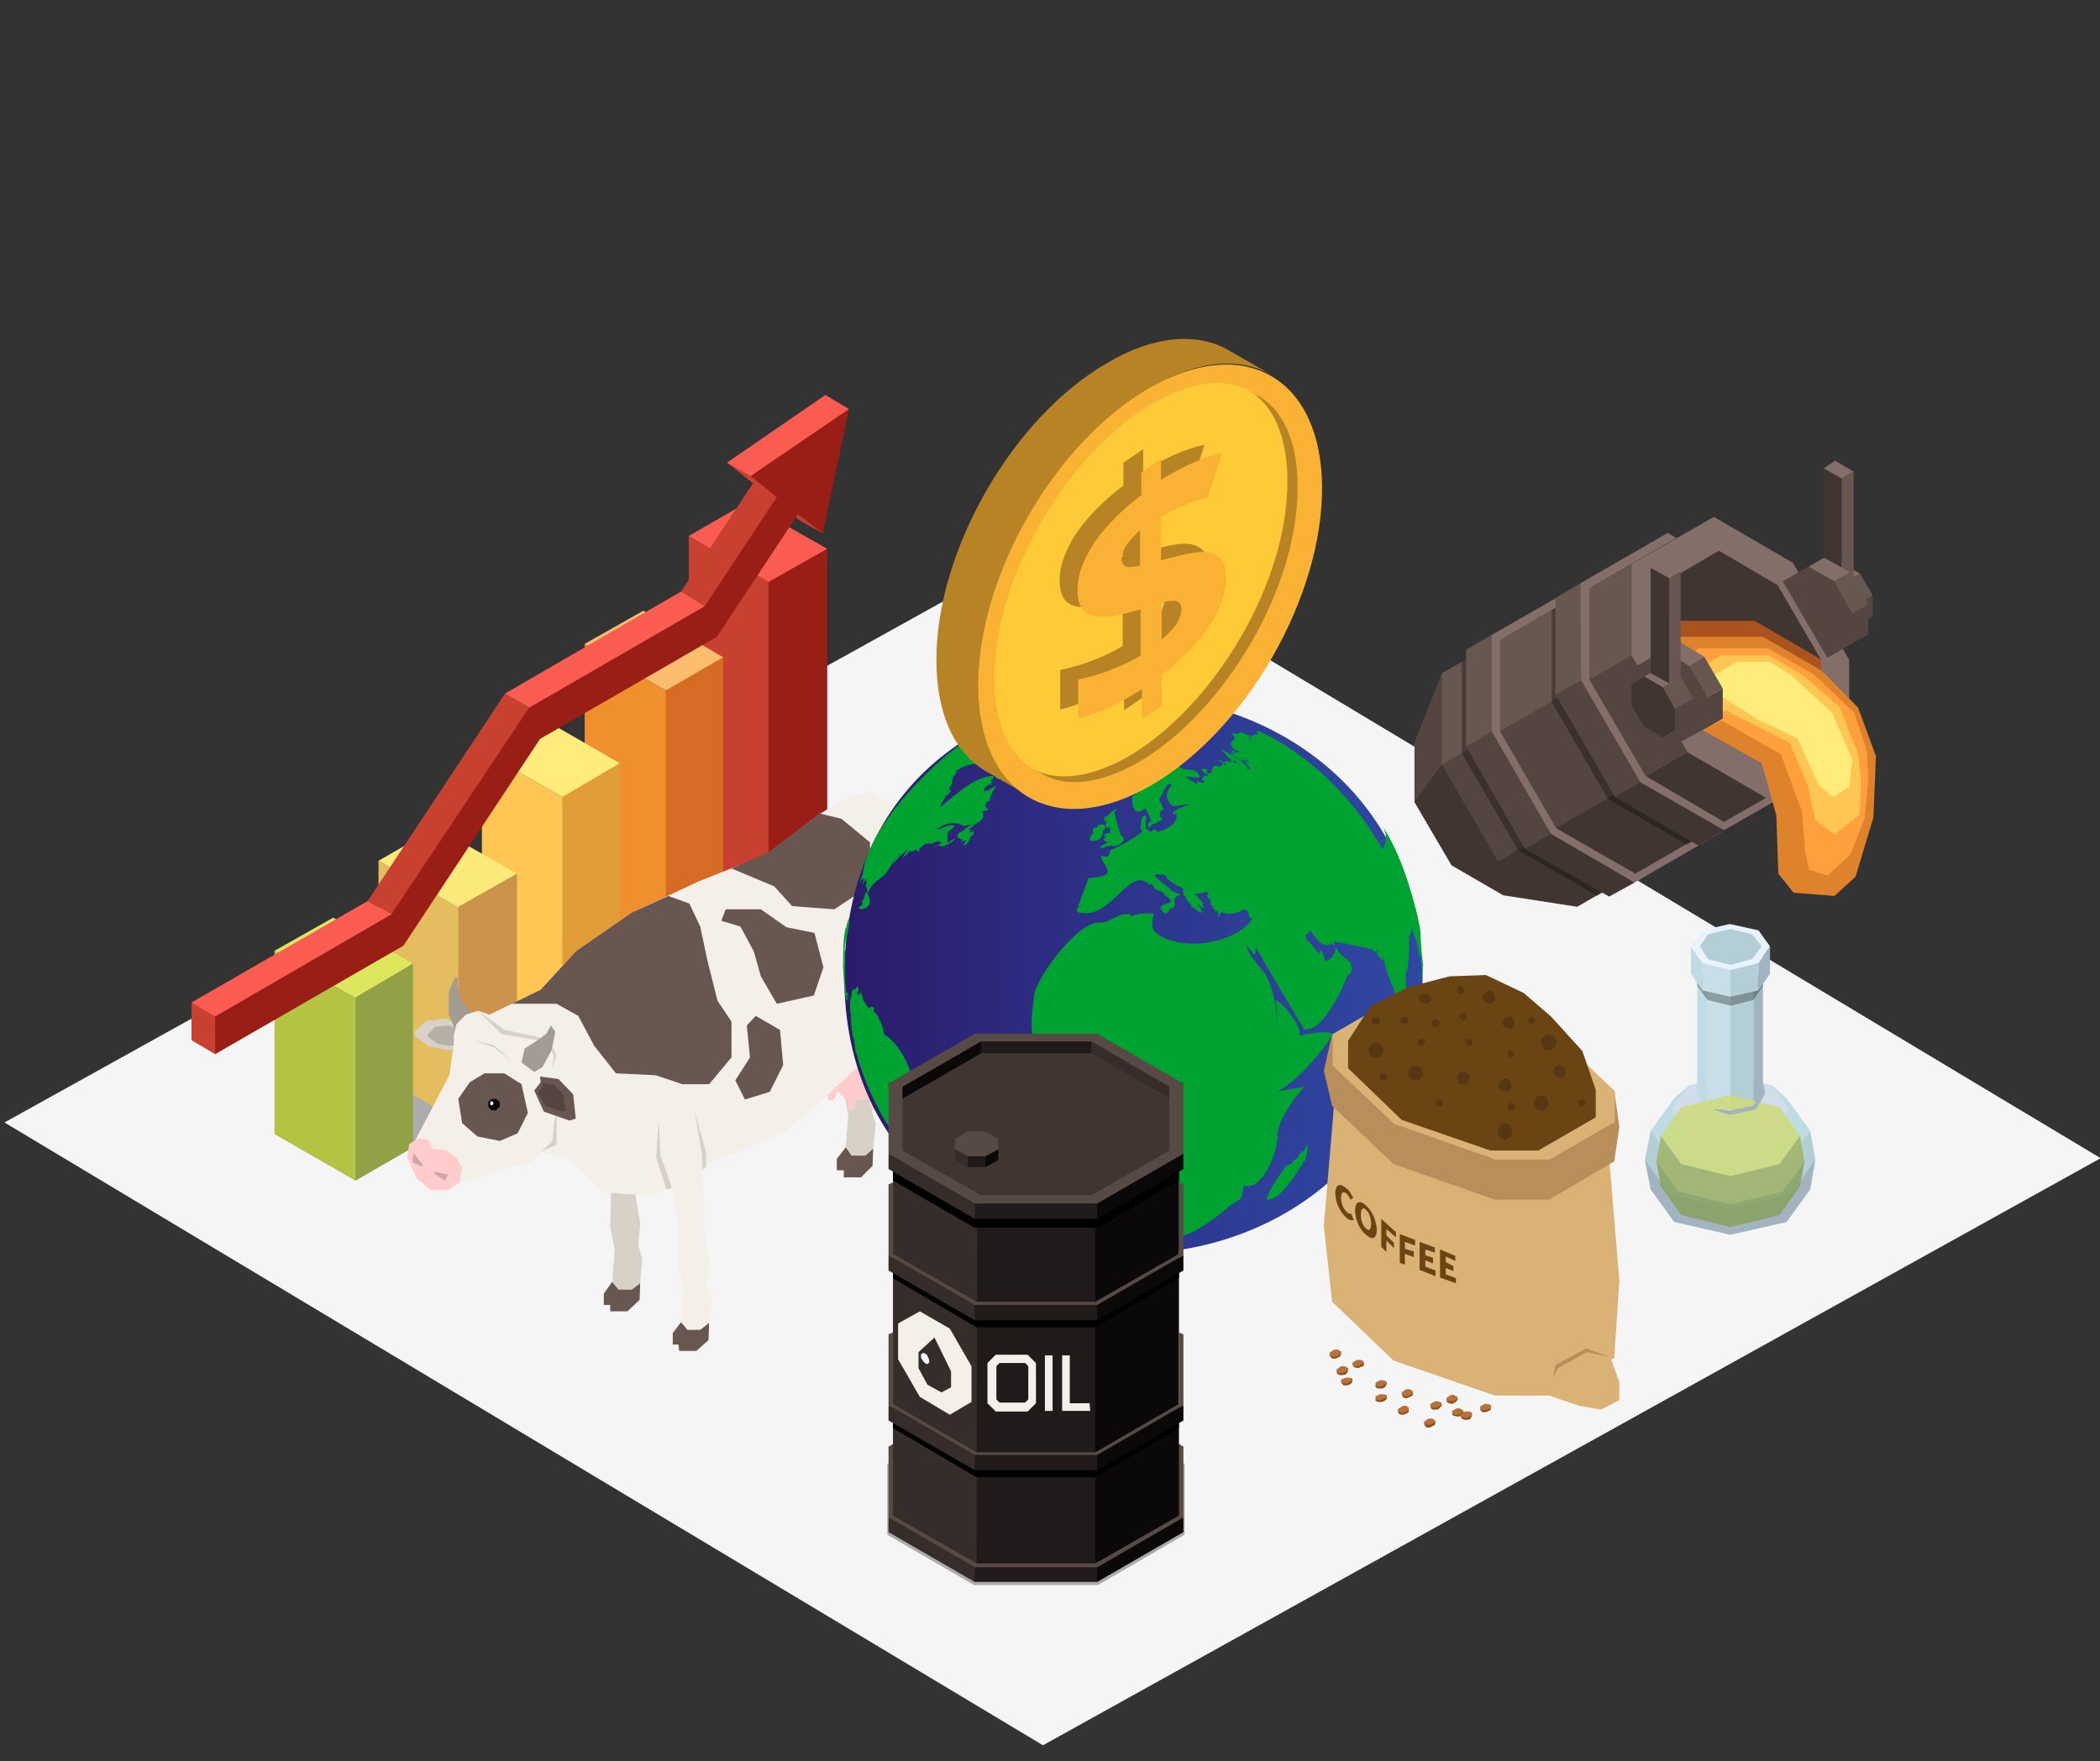 <?xml version="1.0" encoding="utf-8"?>
<!-- Generator: Adobe Illustrator 22.1.0, SVG Export Plug-In . SVG Version: 6.00 Build 0)  -->
<svg version="1.1" id="Слой_1" xmlns="http://www.w3.org/2000/svg" xmlns:xlink="http://www.w3.org/1999/xlink" x="0px" y="0px"
	 viewBox="0 0 329 276" style="enable-background:new 0 0 329 276;" xml:space="preserve">
<rect x="0" y="0" width="329" height="276" fill="#333333" stroke="none"/>
<style type="text/css">
	.st0{fill:#F5F5F5;}
	.st1{opacity:0.3;enable-background:new    ;}
	.st2{fill:#C84030;}
	.st3{fill:#FA5C52;}
	.st4{fill:#991F16;}
	.st5{fill:#EF8F2D;}
	.st6{fill:#FDBD6F;}
	.st7{fill:#D66B24;}
	.st8{fill:#FFC654;}
	.st9{fill:#FFEC7A;}
	.st10{fill:#E09D38;}
	.st11{fill:#E3BD5E;}
	.st12{fill:#FBE979;}
	.st13{fill:#CC934C;}
	.st14{fill:#B4C342;}
	.st15{fill:#DDE65C;}
	.st16{fill:#92A145;}
	.st17{fill:#685750;}
	.st18{fill:#D8D1C7;}
	.st19{fill:#FFCCCC;}
	.st20{fill:#F4EFE9;}
	.st21{fill:#B5AFA7;}
	.st22{fill:#A39C95;}
	.st23{fill:#CFA5A5;}
	.st24{fill:#0A0808;}
	.st25{fill:#FFFFFF;}
	.st26{fill:#544540;}
	.st27{fill:url(#SVGID_1_);}
	.st28{fill:#00A232;}
	.st29{enable-background:new    ;}
	.st30{fill:#B88325;}
	.st31{fill:#F9B233;}
	.st32{fill:#FFCA38;}
	.st33{fill:#403531;}
	.st34{fill:#AB531F;}
	.st35{fill:#DE822B;}
	.st36{fill:#FF9F3D;}
	.st37{fill:#836E69;}
	.st38{fill:#211A1A;}
	.st39{fill:#362C29;}
	.st40{fill:#574943;}
	.st41{fill:#A1B4BF;}
	.st42{fill:#B4CED6;}
	.st43{fill:#BFDBE3;}
	.st44{fill:#D1DDEB;}
	.st45{fill:#BAF3FF;}
	.st46{fill:#C8DFE8;}
	.st47{fill:#E8F3FF;}
	.st48{opacity:0.85;}
	.st49{fill:#87A15F;}
	.st50{fill:#9FB366;}
	.st51{fill:#CFDB77;}
	.st52{fill:#DBB276;}
	.st53{fill:#6B4414;}
	.st54{fill:#B88F5A;}
	.st55{fill:#A87C49;}
	.st56{fill:#573711;}
	.st57{fill:#87511B;}
	.st58{fill:#B87139;}
</style>
<polygon class="st0" points="329.1,181.5 163.4,273.5 0.7,175.9 166.4,83.9 "/>
<g>
	<polygon class="st1" points="55.7,185 129.6,142.3 116.9,135.1 43,177.7 	"/>
	<g>
		<polygon class="st2" points="107.9,140.4 120.4,147.6 122.4,93.9 120.4,91.2 107.9,84 		"/>
		<polygon class="st3" points="120.4,91.2 125,92.1 129.6,86 116.9,78.8 107.9,84 		"/>
		<polygon class="st4" points="120.4,147.6 129.6,142.3 129.6,86 120.4,91.2 		"/>
	</g>
	<g>
		<polygon class="st5" points="91.6,149.7 104.3,156.9 106.2,133.5 104.3,108.2 91.6,100.9 		"/>
		<polygon class="st6" points="104.3,108.2 108.8,109.1 113.3,103 100.8,95.7 91.6,100.9 		"/>
		<polygon class="st7" points="104.3,156.9 113.3,151.7 113.3,103 104.3,108.2 		"/>
	</g>
	<g>
		<polygon class="st8" points="75.5,159 88.1,166.3 89.9,127.6 88.1,124.9 75.5,117.7 		"/>
		<polygon class="st9" points="88.1,124.9 92.6,125.8 97.1,119.6 84.6,112.4 75.5,117.7 		"/>
		<polygon class="st10" points="88.1,166.3 97.1,161.1 97.1,119.6 88.1,124.9 		"/>
	</g>
	<g>
		<polygon class="st11" points="59.3,168.4 71.8,175.7 73.8,160.8 71.8,142.1 59.3,134.9 		"/>
		<polygon class="st12" points="71.8,142.1 76.4,143 81,136.9 68.3,129.7 59.3,134.9 		"/>
		<polygon class="st13" points="71.8,175.7 81,170.4 81,136.9 71.8,142.1 		"/>
	</g>
	<g>
		<polygon class="st14" points="43,177.7 55.7,185 57.6,174.9 55.7,156.3 43,149 		"/>
		<polygon class="st15" points="55.7,156.3 60.2,157.2 64.7,151 52.2,143.8 43,149 		"/>
		<polygon class="st16" points="55.7,185 64.7,179.8 64.7,151 55.7,156.3 		"/>
	</g>
	<g>
		<polygon class="st2" points="128.9,83.6 125.2,81.5 113.9,72.5 128.2,67.4 		"/>
		<polygon class="st3" points="117.6,74.6 113.9,72.5 129.3,61.9 133,64.1 124.4,73.1 		"/>
		<polygon class="st3" points="82.9,110.9 79.1,108.7 106.7,92.7 112.9,95 98.5,104.2 		"/>
		<polygon class="st2" points="110.4,95 106.7,92.7 118,75.7 121.7,77.9 116.7,88.5 		"/>
		<polygon class="st2" points="61.3,143.3 57.6,141.2 79.1,108.7 82.9,110.9 76.4,125 		"/>
		<polygon class="st2" points="33.7,165.2 30,163 30,157.1 34.6,157.9 36.2,159.7 		"/>
		<polygon class="st3" points="33.7,159.3 30,157.1 57.6,141.2 61.3,143.3 49.3,152.6 		"/>
		<polygon class="st4" points="133,64.1 117.6,74.6 121.7,77.9 110.4,95 82.9,110.9 61.3,143.3 33.7,159.3 33.7,165.2 63.2,148.2 
			84.6,115.8 112.3,99.8 125,80.6 128.9,83.6 		"/>
	</g>
</g>
<g>
	<polygon class="st17" points="146.2,132 151.2,138.3 154.6,147.6 160.1,150.4 162.1,150.4 162.1,151.9 160,151.9 153.7,148.9 
		149.3,140.5 146.2,137.7 	"/>
	<polygon class="st17" points="162.1,150.4 165.5,149.1 168.2,149.8 167.4,149.9 169.1,150.4 171.9,152.1 165.8,154.1 162.1,151.9 
		161.6,151.2 	"/>
	<g>
		<polygon class="st17" points="132.5,179.8 131.1,181.6 131.1,183.4 132.2,183.4 132.2,184.5 134.9,184.5 136.7,182.7 136.8,180 		
			"/>
		<polygon class="st18" points="128.9,148.1 125,154.1 128.5,161.9 132.3,167.1 132.2,171.2 132.9,174.7 132.5,179.8 133.4,181.1 
			135.6,181.1 136.8,180 137.2,176.1 136.6,174.2 137.5,167.5 136.8,165.7 138.7,152 138.7,144.3 		"/>
	</g>
	<g>
		<polygon class="st19" points="132.5,159.2 128.7,163 128.7,168.4 132.5,172.3 137.9,172.3 141.7,168.4 141.7,163 137.9,159.2 		
			"/>
		<polygon class="st19" points="133.1,169.9 132.7,170.5 132.7,173.4 133.1,173.9 133.7,173.9 134,173.4 134,170.5 133.7,169.9 		
			"/>
		<polygon class="st19" points="136.7,169.9 136.3,170.5 136.3,173.4 136.7,173.9 137.3,173.9 137.7,173.4 137.7,170.5 137.3,169.9 
					"/>
		<polygon class="st19" points="138.6,168.8 138.4,169.4 139.4,172.1 140.1,172.5 140.6,172.3 140.8,171.6 139.7,168.9 139.2,168.5 
					"/>
		<polygon class="st19" points="131.7,168.8 131.9,169.4 130.8,172.1 130.3,172.5 129.7,172.3 129.6,171.6 130.5,168.9 131.2,168.5 
					"/>
	</g>
	<g>
		<polygon class="st17" points="95.9,200.9 94.6,202.7 94.6,204.5 95.6,204.5 95.6,205.5 98.3,205.5 100.2,203.7 100.3,201.1 		"/>
		<polygon class="st18" points="92.4,169.1 92.7,174.8 94.6,180.3 95.7,187.3 95.6,192.3 96.3,195.8 95.9,200.9 96.9,202.1 
			99,202.1 100.3,201.1 100.6,197.2 100,195.2 100.3,191.6 99.5,186.9 99.2,174.7 97.9,167.9 		"/>
	</g>
	<polygon class="st20" points="84.7,180.5 88.4,181.3 91.8,184 94.6,186.9 101.2,187.3 107.3,185.5 111.5,182.1 117.1,179.9 
		123.1,177.2 128.1,173.1 134,167.5 141,163.5 146.4,156.9 149.3,150.4 149.3,142.1 147.8,133.4 144.9,128.7 142.9,127.5 
		140.5,126.9 138.5,125.3 136.3,124 132.5,125.1 128.5,127.5 120.1,133.9 109.5,138.1 99,143 90.3,149 84.7,155.1 76.7,159 	"/>
	<polygon class="st18" points="84.7,180.5 86.5,178.8 87.2,172.9 87.2,179.4 	"/>
	<g>
		<polygon class="st17" points="106.7,207.2 105.4,208.9 105.4,210.7 106.3,210.7 106.4,211.7 109.1,211.7 111,210 111.1,207.3 		
			"/>
		<polygon class="st18" points="104.4,186.4 102.8,181.4 103.2,175.3 105.1,181.2 105.3,186.2 		"/>
		<polygon class="st18" points="110.6,182.8 110.6,180.5 108.8,174.1 109.5,182.9 110.1,183.3 		"/>
		<polygon class="st20" points="103.2,175.3 103.5,181.1 105.4,186.5 106.4,193.5 106.3,198.5 107.1,202 106.7,207.2 107.7,208.4 
			109.7,208.4 111.1,207.3 111.5,203.5 110.7,201.5 111.1,197.8 110.4,193.1 110,181 108.8,174.1 		"/>
	</g>
	<g>
		<polygon class="st17" points="143.1,185.9 141.7,187.7 141.7,189.5 142.7,189.5 142.7,190.6 145.4,190.6 147.3,188.9 147.5,186.2 
					"/>
		<polygon class="st18" points="136.8,165.9 135.6,160.2 138.2,163 137.8,165.3 		"/>
		<polygon class="st20" points="139.6,154.2 135.6,160.2 139.1,168 142.8,173.2 142.7,177.3 143.5,180.8 143.1,185.9 144,187.2 
			146.2,187.2 147.5,186.2 147.8,182.3 147.1,180.3 148,173.6 147.5,171.9 148.1,167.1 147.2,163.3 148.6,158.7 148.6,155.4 
			149.3,152.3 149.3,150.4 		"/>
		<polygon class="st17" points="148.1,167.1 146.7,164.4 146.7,160.2 148.1,158.4 148.1,154.5 149.3,152.3 149.3,158.2 		"/>
	</g>
	<polygon class="st17" points="128.5,127.5 131.8,128.3 136.3,132 136.3,138.8 130.7,142.5 124.1,142 121.3,138.9 114.6,136.1 
		120.3,133.6 	"/>
	<polygon class="st17" points="119.2,142.5 123.2,145.3 127.6,146.2 129,151.6 127.5,156 121.7,157.3 119.2,153 118.1,149.1 
		116,145.2 113,144.3 113.7,142.5 	"/>
	<polygon class="st17" points="142.8,140.1 140.8,141.3 139.6,144.3 141.2,149.1 145.4,149.1 146.7,146.5 146.2,140.8 	"/>
	<polygon class="st17" points="80.2,157.3 87.2,157.3 90.6,159.2 93.1,163.9 96.5,168.2 102.7,168.5 106.9,169.9 111.1,169.9 
		114.6,165.7 114.6,160.1 112.4,156.8 110.8,150.4 109.7,145.2 108,141.6 104.7,140.4 99,143 90.3,149 84.7,155.1 	"/>
	<polygon class="st17" points="115.2,169.3 117.5,165.7 117,160.7 118.4,159.2 122.2,161.4 122.7,166.9 120.6,171.1 116.7,172.3 	
		"/>
	<polygon class="st18" points="72,160.7 69.8,159.6 66.8,160 64.9,161.7 64.9,162.3 67.2,164 70.3,164.6 72,164.1 	"/>
	<polygon class="st21" points="71.8,161.3 70.3,160.7 68.2,160.9 67,162.1 67,162.4 68.6,163.6 70.7,163.9 71.8,163.7 	"/>
	<polygon class="st22" points="74.3,159.1 72.3,156.9 71.7,154.5 71.7,153.2 71.2,153.3 70.3,155.4 70.3,158.9 71.8,162.5 	"/>
	<polygon class="st20" points="76.7,159 74.9,158.4 73,159 71.5,160.5 71.1,162.3 71.1,163.6 70.4,168.5 65.1,178.6 67.9,182.1 
		71.3,185.5 77.4,183.7 83.3,182 86.5,178.8 87.5,169.7 84.2,161.3 	"/>
	<polygon class="st18" points="74.3,163.1 77.3,164.1 80.3,166.4 77.4,163.8 	"/>
	<polygon class="st18" points="74.9,158.4 79.1,161.4 84.3,162.5 86.4,163.7 87.2,165.5 86.4,167.5 86.8,165.5 86.1,163.9 84.3,163 
		78.6,162.1 	"/>
	<polygon class="st19" points="65.5,178.4 64.1,179.3 63.8,181.4 65.3,184.7 67.5,186.5 70.2,186.5 72,185.3 72.4,183.1 71.6,181.5 
		69.9,180.2 67.8,180.1 67.1,178.6 	"/>
	<polygon class="st23" points="68.1,183.6 70.2,184.1 69.7,185 68.1,184 	"/>
	<polygon class="st23" points="64.8,180.7 66.3,182.6 66,182.8 64.6,182.1 	"/>
	<polygon class="st17" points="79,168.2 75.9,168.2 73.6,169.6 71.8,172.2 72.4,176 74.8,178.1 78.3,178.8 81.1,177.6 82.7,174.4 
		81.7,169.9 	"/>
	<polygon class="st24" points="77,172.2 76.5,172.7 76.5,173.4 77,174 77.7,174 78.3,173.4 78.3,172.7 77.7,172.2 	"/>
	<polygon class="st25" points="76.9,172.6 76.8,172.8 76.8,173 76.9,173.2 77.1,173.2 77.3,173 77.3,172.8 77.1,172.6 	"/>
	<polygon class="st22" points="83.7,168 81.7,166.5 82.2,164.3 83.8,163.3 85.6,162 86.3,160.7 87,161.7 86.4,164.6 85,167.2 	"/>
	<polygon class="st17" points="84.6,168.7 87.5,169.1 89.8,171.5 90.2,175.3 89.2,175.6 85.2,174.2 83.7,170.9 84.7,169.6 	"/>
	<polygon class="st26" points="85,169.7 86.8,170 88.3,171.6 88.6,174.1 88,174.2 85.4,173.3 84.3,171.2 85,170.3 	"/>
</g>
<g>
	<g>
		
			<linearGradient id="SVGID_1_" gradientUnits="userSpaceOnUse" x1="132.322" y1="1756.711" x2="222.86" y2="1756.711" gradientTransform="matrix(1 0 0 1 0 -1604)">
			<stop  offset="0" style="stop-color:#2B1A6A"/>
			<stop  offset="0.284" style="stop-color:#2C2A7E"/>
			<stop  offset="0.733" style="stop-color:#2E3F98"/>
			<stop  offset="1" style="stop-color:#2F47A2"/>
		</linearGradient>
		<path class="st27" d="M222.8,156.5c-6.8,55.9-92,52.2-90.5-4.9C133.9,91.6,225.3,96.5,222.8,156.5z"/>
		<path class="st28" d="M160.5,120.5c0.4-0.3,0.1-0.4,0.3-0.6c-0.1-0.1,0-0.2,0-0.3c-0.1,0-0.1-0.2,0-0.3c0-0.2,0.3-0.4,0.5-0.6
			c0.2,0.2,0.4-0.1,0.2-0.3c0.1-0.3,0.4-1.3,0.3-1.3c0.2,0,0.6-0.9-0.4-0.1c0.1,0,0.3,0,0.4,0c-0.1,0.1-0.4,0.1-0.4,0.2
			c0-0.2-0.3-0.1-0.4,0c0.2-0.2,0.7-0.4,1-0.5c-0.6-0.4-1.7,0.2-2.1,0.5c0,0,1.6-0.9,1.6-0.8c-0.8-0.5-1.7,0.4-2.3,0.6
			c0.1,0,0.1,0,0.2,0c0,0.1,0,0.1,0,0.2c-0.4,0.1-0.6-0.2-0.4,0.3c-0.1,0.1-0.1,0.1-0.2,0.2c0.2,0.1,0.3,0.2,0.4,0.1
			c0,0.2-0.4,0-0.4-0.1c-0.2,0.6-1.5,0.2-1.2,0.4c-0.1-0.2-0.4,0.2-0.4,0.2c-0.4-0.1-0.4,0,0.2-0.4c0.1,0.2,0.6-0.4,0.7-0.4
			c-0.5,0.3-1.3,0.4-0.4,0c0,0.1,0.4-0.1,0.1-0.2c0.1-0.1,0.3-0.1,0.4-0.2c0,0.4,3.8-2.3,2.2-1.3c-0.1-0.2-0.2,0.1-0.4,0.1
			c0-0.1-2.4,1.2-2.3,1.2c-0.2,0.2-0.4,0.2-0.6,0.3c-0.4,0.1-0.7,0.2-1.2,0.4c0.1-0.1,0.6-0.5,0.5-0.4c0.3-0.2,0.4-0.4,0.7-0.5
			c-0.4,0.2-0.5,0.1-0.7,0.4c0-0.1-0.4,0.2-0.4,0.2c-0.3-0.2-0.4-0.3-0.2-0.5h-0.1c0,0,0.3-0.2,0.4-0.3h-0.1
			c0.1-0.1,0.1-0.1,0.2-0.2c-0.1-0.1-0.2-0.1-0.3,0c-0.1-0.3-1.1,0.4-1.3,0.5c0.1-0.2,0.5-0.4,0.7-0.5c-0.4-0.1-0.7-0.2-0.3-0.4
			c0.1-0.1,0.9-0.6,0.9-1.1c-0.1,0-0.2,0-0.3,0c0.4-0.1,0.8-0.3,0-0.1c0-0.3,1-0.4,0.4-0.4h-0.1c0.1-0.1-0.2-0.1-0.2-0.1
			c0-0.1-0.2,0.1-0.2-0.1c0,0,0.1,0,0.1-0.1c-0.1,0-0.3,0.1-0.4,0.2c0.1-0.4,1.6-1.4,1.8-1.6c0.1-0.1,0.2-0.1,0.3-0.2l0.2-0.1h-0.1
			c0,0,0.1-0.1,0-0.1c0-0.1,0-0.1,0.1-0.1c-0.1,0-0.2,0-0.3,0.1c-0.4,0.2-3.8,2.1-4.9,2.8c-0.1,0.1-0.3,0.2-0.4,0.3
			c-0.2,0.1-0.4,0.2-0.4,0.4c-0.2,0.1-0.4,0.4-0.6,0.4c-0.1,0-0.9,0.7-0.9,0.7c-0.5,0.5-1.4,1.1-1.8,1.4c-0.1,0.1-0.1,0.1-0.2,0.2
			c0.2-0.2,0.4-0.3,0.5-0.4c-5,4.1-13,12.6-13.4,19.4c0-0.1,0.2-0.5,0.1-0.2c0.1,0,0.1,0.2,0,0.4c0.2-0.1,0,0.5,0,0.4
			c0,0.1,0,0.2,0,0.3c0.1-0.1,0.1-0.2,0.1-0.4c-0.3,1.1,0.1,0.1,0.3-0.4v0.1c0.1,0,0.2-0.1,0.2-0.2c-0.1,0.2-0.1,0.3-0.2,0.4
			c0.3,0.3,0.1,0.4,0,0.9c0.3-0.1,0.2,0.8,0.4,1.1c0.6-2,2.3-2.2,3-3.5c0.1,0.1,1.5-2.5,2-2.8c-0.4,0.4-0.8,1-1.1,1.6
			c0.5-0.4,0.9-0.9,1.2-1.4c0,0.2-0.1,0.3-0.2,0.4c3.6-3.3,6-7.1,7.9-10.7c-0.1-0.1-0.1-0.1-0.2-0.1c1.1-0.8,0.1-1.4,1.3-2.4
			c0-0.1-0.1-0.1-0.2-0.1c0.5-0.7,2.2-1.2,3-1.3v0.1c0.4-0.3,0.9-0.9,0.6-0.4c0.1,0,0,0.3,0.1,0.2l0.4-0.2c1.7-0.4,1.9-0.2-0.1,0.5
			c0.2,0,0.2,0,0.3,0.1c-0.1,0.1-0.3,0.2-0.4,0.3c0.3,0.1,0.8-0.2,1.1-0.3c-0.1,0.5-0.1,0.6,0.4,0.2c-0.1,0-0.1,0-0.2,0
			c0,0,0.4-0.4,0.4-0.4c-0.2-0.1,0.4-0.6,0.4-0.6c-1,0.4,0.2,0,0.1,0c-0.1,0-0.2,0.3-0.2,0.4c0.2-0.3,0.4-0.4,0.6-0.4
			c-0.1,0.2-0.1,0.2,0.1,0.1c0,0.1,0.1,0,0.2,0c0.1,0.1,0.2,0.1,0.3-0.1c0.1,0,1.7-0.7,1.8-0.9c0.2-0.2,0.4-0.4,0.3,0.1
			c0.1,0,0.1,0,0.2-0.1c0.1,0.2,0.6-0.2,0.7-0.3c-0.1,0.1-0.1,0.2-0.1,0.3h0.1c-0.1,0.1-0.4,0.1-0.2,0.2c0,0.1-0.1,0.2-0.2,0.2
			c0.1,0.1-0.3,0.2-0.4,0.3c0.3-0.1,0.2,0.1,0,0.2c0.1,0,0.2-0.1,0.3-0.1c-0.1,0.1-0.6,0.4-0.6,0.4c0.3,0.1,0.4-0.1,0.5-0.3
			c0.2,0.3-1.8,1.2-1.8,1.2c-0.1,0-0.2-0.1-0.3,0c0-0.1-0.3,0-0.3,0c-0.5-0.2-1.2,0.4-0.8,0.4c0,0.1,0.2,0,0.3-0.1v0.2
			c0.2,0,0.3-0.2,0.4-0.2c-0.1,0.1-0.3,0.2-0.1,0.2c-0.1,0.2-0.4,0.4-0.4,0.5c0-0.1-0.5,0.8-0.1,0.5c0.9,0.8,1-1,0.9,0.6
			c0.3,0,1.3-1,1.2-0.9c0.2-0.3,0.4-0.6,0.4-1c-0.1,0,0.3-0.1,0.4-0.2c0.2,0.2-0.2,0.6-0.3,0.8c0.1,0,0.1,0.1,0,0.1
			c0.2,0.1,0.4-0.2,0.6-0.4c0.1,0.3,0.6-0.1,0.7-0.2C160.4,120.6,160.4,120.5,160.5,120.5z M155.1,118.7
			C155.1,118.7,155.1,118.7,155.1,118.7C155.1,118.7,155.1,118.7,155.1,118.7z M155.1,118.9L155.1,118.9
			C155.2,118.9,155.1,118.9,155.1,118.9z"/>
		<path class="st28" d="M148,118.4C148,118.4,148,118.5,148,118.4C148,118.5,148,118.4,148,118.4z"/>
		<path class="st28" d="M156.2,112.8c0.1-0.1,0.2-0.1,0.3-0.2c-0.2,0.1-0.4,0.2-0.5,0.3l0,0C156.1,112.8,156.2,112.8,156.2,112.8
			C156.3,112.7,156.2,112.8,156.2,112.8z"/>
		<path class="st28" d="M135.7,139.7c0,0.2-0.4,0.9-0.4,1.1l0.1-0.1c-0.1,0.4-0.4,0.3-0.3,0.9l0,0c0,0.1-0.1,0.2-0.1,0.3
			C133.1,142.8,137.9,143,135.7,139.7C135.7,139.6,135.7,139.6,135.7,139.7z"/>
		<path class="st28" d="M134.6,138.7c0.1-0.3,0.2-0.6,0.4-0.9v0.1c0.1-0.1,0.1-0.3,0.2-0.4c0,0.1,0,0.1,0,0.2
			c0.3-0.4,0.4-0.8,0.4-1.3C135,137.1,134.8,137.9,134.6,138.7z"/>
		<path class="st28" d="M147.7,125.1C147.6,125.1,147.6,125.1,147.7,125.1L147.7,125.1C147.7,125,147.7,125.1,147.7,125.1z"/>
		<path class="st28" d="M156.1,123.1c-0.4,0.3-1,0.5-1.4,0.8c0-0.1-0.6,0.1-0.6,0.2c0.1-0.1,0.1-0.1,0.1-0.2c-0.1-0.1,0-0.2,0.1-0.3
			h-0.1c0.1-0.3,0.4-0.4,0.5-0.5l0.8-0.5v-0.1c-0.1,0-0.2,0-0.2,0c-0.1-0.2-0.1-0.4,0.3-0.4c0-0.1,0-0.4,0.1-0.5
			c-2.7-0.1-6,2.9-8.4,4.9c0.1-0.1,0.2-0.2,0.2-0.3c-0.1,0.1-0.3,0.1-0.4,0.2c0-0.1,0-0.1,0-0.2c0.2-0.1,0.3-0.4,0.4-0.5
			c0.2-0.1,0.3-0.3,0.4-0.4c-2.5,2.8-4.8,5.9-6.5,9.2c0.4-0.4,0.8-0.7,1.1-1.2c0,0.4,1-0.1,1.1-0.2c0.1,0.1,0.1,0.3,0,0.4
			c0.4,0,0.6-0.4,0.6-0.5c-0.1,0.1-0.2,0.2-0.3,0.3c0.1-0.2,0.2-0.4,0.2-0.4c0,0,0.8-0.6,0.9-0.7c0.3,0.2,1.2-0.5,0.5,0.1
			c0.5-0.1,1-0.3,1.5-0.5c0,0.3,0.4,0.1,0.7-0.1c-0.1,0.1-0.3,0.2-0.4,0.2c0,0.2,0.1,0.2,0.3,0.1c0,0.2-3,1.4-0.4,0.4
			c0.1,0.7,1.7-0.3,2.1-0.6c0.1-0.2,0.3-0.2,0.3-0.4c-0.4,0.2-0.8,0.4-1.1,0.7c-0.2-0.4,0-1.7,0-1.8c0,0.1,1.3-0.8,0.9-1
			c-1.3,0-1.5,0.5-2.7,0.7c1.4-1.1,3-1.3,4.2-0.6c2.2-0.2,3.6-0.8,3-2.2c0.5-0.4,0.9,0.1,1-0.6c-0.2,0.3-0.3,0.2-0.3-0.1
			c-0.1,0-0.1,0-0.2,0c0-0.1,0-0.1,0-0.2c-0.1,0-0.1,0.1-0.2,0.2c0-0.1,0.3-0.4,0.3-0.4h-0.1c0.1-0.1,0.1-0.2,0.1-0.4
			c0.9-0.3,0.8-0.4,0.5-0.4C155.3,124.4,155.7,123.8,156.1,123.1L156.1,123.1z M153.1,127.2c0.1,0,0.1,0,0.2-0.1
			C153.2,127.2,153.1,127.2,153.1,127.2z"/>
		<path class="st28" d="M148.1,124.8c0.3-0.2,1.1-0.7,0.8-1.1c-0.4,0.4-0.8,0.9-1.2,1.3C147.9,124.9,147.9,124.8,148.1,124.8z"/>
		<path class="st28" d="M156.3,117.4c0.3,0.2,0.8-0.2,1-0.4c-0.1,0-0.2,0-0.3,0c0.1-0.1,0.1-0.2,0.2-0.2
			C157.1,116.7,155.8,117.6,156.3,117.4C156.3,117.3,156.3,117.4,156.3,117.4z"/>
		<path class="st28" d="M155.9,112.9C156,112.9,155.9,112.9,155.9,112.9L155.9,112.9z"/>
		<path class="st28" d="M147.9,118.5L147.9,118.5C148,118.5,147.9,118.5,147.9,118.5z"/>
		<path class="st28" d="M143.6,182.4c0,0.1,0.1,0.1,0.1,0.2C143.7,182.5,143.7,182.4,143.6,182.4L143.6,182.4z"/>
		<path class="st28" d="M157.6,193.3c-0.2-0.1-2.1-1.1-1.1-0.6c-0.2-0.1-0.4-0.3-0.5-0.4c-0.2-0.3-0.8-0.4-1.1-0.6
			c0.2,0.1,0.4,0.3,0.6,0.4c-0.4-0.4-1-0.5-1.3-0.9c0.2,0.2,0.4,0.3,0.7,0.3c0-0.6-2.2-1.4-2.5-1.9c0.3-0.1,1,0.5,1.3,0.7
			c0.2-0.3-1-1.3-1.3-1.8c0.1,0,0.4,0.4,0.5,0.5c-1.2-1.3-2-2.6-1.3-3.2c0-0.1,0-0.1-0.2-0.3c0.4-0.4,0.4,0,1.2,0
			c0-0.1-0.1-0.2-0.1-0.2c-2.4-5.4,0.8-11.2-6.5-13.7c-0.1,0.1-0.1,0.1-0.2,0.2c0,0-0.4-1.1-0.4-1.2c-0.1,0.1-0.1,0.2-0.2,0.2
			c-0.4-1.7-1.7-1.2-1.9-0.1c-0.4-3.1-2.3-7.2-4.8-8.6c0-1.1-0.8-2.4-1.2-3.3c-0.1,0.1-0.2,0-0.2-0.2l-0.1,0.1
			c-0.1-0.3-0.3-0.6,0-0.5c0-0.2-0.4-0.8-0.8-0.2c-0.4-0.2-0.7-1-1-1.3c0.1-0.1-0.4-1.4-0.4-1.5c0.1,0.4,0,0.6-0.3,0.7
			c0-0.1-0.1-0.2-0.1-0.3c0,0-0.1,0.4-0.1,0.4c0-0.2,0-0.4,0-0.6c0.4,0,0.2-0.7,0-0.8c-0.3,0.3-0.3,0.7-0.5,0.4
			c-0.3,0.1-0.4,0.5-0.4,1.3c-0.2-0.2-0.2,1-0.2,1.1c-0.1-0.6-0.2-1.3-0.4-1.9c-0.1,0-0.2,0.1-0.2,0.2c-0.3-2.2-0.3-4.6-0.2-6.8
			l-0.1,0.1c0.1-1.6,0.7-3.2,0.8-4.8c-0.1,0-0.1-0.1-0.1-0.3c-0.3,0.6-0.4,1.3-0.5,1.9c0-0.1,0.1-0.5,0-0.3c0-0.1,0-0.1,0-0.2
			c-0.4,1.7-0.4,3.7-0.4,5.5c-0.1,0.2,0.2,3.8,0.1,3.2c0.2,0.7,0.1,1.5,0.2,2.2c0-0.1,0-0.3,0-0.4c0.1,0.3,0.1,0.4,0.1,0.6v-0.1
			c0,0.1,0,0.4,0.1,0.4c0-0.1,0-0.1,0-0.2c0.4,0.6,0.2,0.3,0.1-0.4c0.1,0,0.1-0.4,0.1-0.4c0.4,0.2,0.4,2.7,0.4,3
			c0.2,0.1,0.1,0.9,0.1,1.3v-0.1c0.1,0.6,0.1,1.2,0.2,1.8c0,0.2,0,0.3,0.1,0.4c-0.1,0-0.1,0.1-0.1,0.1c0.4,0.3,0.4,2.2,0.6,2.9
			c0-0.1,0-0.2,0-0.3C137.3,177.2,146.9,188.1,157.6,193.3L157.6,193.3z M132.5,153.1v0.2C132.5,153.2,132.5,153.1,132.5,153.1z"/>
		<path class="st28" d="M155.8,113C155.9,113,155.9,112.9,155.8,113L155.8,113z"/>
		<path class="st28" d="M147.9,131.6L147.9,131.6c0.3,0.1,0.5-0.3,0.5-0.4c-0.4,0-0.4-0.3-0.3-0.5c-0.4,0.2-0.5,0.4-0.3,0.7
			C147.9,131.5,147.9,131.5,147.9,131.6z"/>
		<path class="st28" d="M149.6,129.4"/>
		<path class="st28" d="M155.3,122.9c-0.2,0-0.2,0.1-0.3,0.2c0.2,0,0.4-0.1,0.4-0.3C155.5,122.8,155.3,122.9,155.3,122.9z"/>
		<path class="st28" d="M155.7,120.6c-0.2,0.1-0.2,0.2-0.1,0.3C155.7,120.8,155.7,120.7,155.7,120.6z"/>
		<path class="st28" d="M155.3,120.6c-0.1,0.1-0.2,0.2-0.2,0.3C155.4,120.9,155.5,120.5,155.3,120.6z"/>
		<path class="st28" d="M155.7,120.5C155.9,120.5,155.9,120.5,155.7,120.5C155.7,120.5,155.7,120.5,155.7,120.5z"/>
		<path class="st28" d="M155.4,121.4c0.1,0,0.2,0,0.2-0.2C155.6,121.2,155.5,121.3,155.4,121.4z"/>
		<path class="st28" d="M154,121.1"/>
		<path class="st28" d="M154.2,120.5"/>
		<path class="st28" d="M147.7,125.4L147.7,125.4C147.9,124.9,147.9,124.9,147.7,125.4z"/>
		<path class="st28" d="M147.7,118.7L147.7,118.7L147.7,118.7L147.7,118.7z"/>
		<path class="st28" d="M163.2,195.7C163.3,195.7,163.3,195.7,163.2,195.7L163.2,195.7z"/>
		<path class="st28" d="M149.2,130.5C148.7,130.7,148.8,131,149.2,130.5L149.2,130.5z"/>
		<path class="st28" d="M153.1,129c-0.4,0-1.5,0.4-2.2,1.2c0-0.1-0.3,0.2-0.4,0.2v-0.1c-1,0.8-0.4,1.1,0.4,1.3
			c-0.8,0.7-0.1,0.3,0.5,0c0,0.3-0.9,0.8-0.2,0.4c-0.1,0.2-0.4,0.4-0.1,0.4v0.1c0.4-0.2,0.6-0.5,0.8-0.9c-0.1,0.2,0.4-0.4-0.2-0.1
			c0.2-0.2,0.5-0.3,0.5-0.5c-1.3,0,0.7,0.3,0.3-0.8c-0.1,0.1-0.2,0.2-0.2,0.3c0-0.1,0-0.2,0-0.2c-0.1,0-0.4,0.4-0.3,0.1
			c-0.1,0-0.1-0.1-0.2-0.1c0.1-0.1,0.3-0.2,0.4-0.3c-0.1,0-0.1-0.1-0.1-0.1c-0.1,0.1-0.2,0.1-0.4,0.1c0,0,1-0.7,1-0.8
			C153.1,129,153.1,129,153.1,129z"/>
		<path class="st28" d="M156.9,122.3C156.6,122.7,156.5,122.8,156.9,122.3C157,122.4,156.9,122.3,156.9,122.3z"/>
		<path class="st28" d="M155.9,117c0.1,0,0.2-0.1,0.2-0.2c-0.1,0-0.3,0.1-0.4,0.2C155.8,117,155.8,117,155.9,117z"/>
		<path class="st28" d="M156.3,117c0.1,0,0.2-0.1,0.2-0.1c-0.2,0-0.3,0-0.4,0.2C156.1,117,156.2,117,156.3,117z"/>
		<path class="st28" d="M157.4,116.5c-0.1,0-0.1,0.1-0.2,0.1C157.3,116.7,157.4,116.6,157.4,116.5
			C157.4,116.4,157.4,116.4,157.4,116.5z"/>
		<path class="st28" d="M175.6,130.9L175.6,130.9c-0.5-1.5-0.9-3-1-3.7c0.2-0.1,0.4-0.3,0.4-0.4c-0.4,0-1,0.5-1.3,0.9
			c-0.2,0-0.2,0.1-0.2,0.3c-0.1-0.2-0.3-0.1-0.4,0c-0.1,0.4-0.2,1.1,0.3,0.3c0,0.2-0.2,0.4-0.3,0.6c0.1-0.1,0.3-0.2,0.4-0.3
			c0,0.3-0.9,1-0.2,0.4c0,0.2-0.1,0.4-0.2,0.5c0.2-0.1,0.4-0.2,0.4-0.4c-0.4,0.6-0.2,0.8,0.4,0.5c0,0.4,0,0.5,0,1
			c-0.4,0-0.5-0.1-0.9,0.1c0.1,0.1,0.1,0.1,0.2,0.1c-0.2,0.1-0.3,0.3-0.1,0.4c0.1-0.1,0.2-0.1,0.3-0.2c-0.2,0.4-0.9,0.5-0.3,0.7
			c0.2,0.4,0.4,0.2,0.6,0.2c-0.6,0.5-1.3,0.4-1.3,1.1c0.6-0.3,1.1-0.4,1.8-0.5c0.4,0.2,1,0,1.5-0.4
			C176.2,131.7,176.2,131.2,175.6,130.9z"/>
		<path class="st28" d="M170.9,131.8c1.2,0,1.9-0.4,1.9-1.7c0.9-0.4,0-1,0-0.9c-0.5,0-1,0-0.8,0.4c-0.6,0.1-1,0.3-0.7,0.9
			c-0.1,0-0.6,0.8-0.5,0.8c0,0.2-0.2,0.1,0,0.4C170.8,131.7,170.9,131.7,170.9,131.8C170.9,131.7,170.9,131.8,170.9,131.8z
			 M171.4,130.6L171.4,130.6C171.4,130.7,171.4,130.7,171.4,130.6z"/>
		<path class="st28" d="M188.2,142.2c-0.6-0.2-0.7-0.9-1.7-0.2c0.7,0.4,1,0.6,1.4,1c0.1-0.1,0.1-0.2,0.1-0.2
			c0.1,0.1,0.2,0.2,0.4,0.3c0.1-0.1-0.4-0.8-0.4-0.8C188,142.2,188.2,142.2,188.2,142.2z"/>
		<path class="st28" d="M210,159.8"/>
		<path class="st28" d="M204.5,116.2"/>
		<path class="st28" d="M215.8,128.3c-0.2-0.3-0.4-0.5-0.5-0.7l0.1,0.1C215.5,127.8,215.7,128.3,215.8,128.3
			C215.9,128.4,215.9,128.3,215.8,128.3z"/>
		<path class="st28" d="M222.5,145.6c-0.1-0.6-0.3-1.3-0.4-2c-1.2-4.8-2.7-9.7-5.4-14c0.6,1.2,0.6,2.3-0.1,3.5
			c-4.3-7.7-11.4-14.9-19.5-18.6c0,0.1,0.1,0.1,0.1,0.1c-0.1,0-0.2,0-0.3,0c0,0.1-0.1,0.3,0.4,0.4c-0.5,0-0.9,0.1-1,0.4
			c0,0-0.4-0.2-0.4-0.2c0.1,0.2-0.8-0.4,0.1,0.4c-0.1,0.1-0.1,0.2,0,0.2c0,0.1,0,0.2,0.1,0.3c-0.1,0.1-0.4-0.5-0.4-0.5
			c0.3-0.4-1.3-0.8-1.3-0.9c0.1,0.1,0.1,0.1,0.2,0.1c-0.4-0.1-0.6,0-0.5,0.2c-0.4,0-0.8-0.2-1.1,0c-0.1,0,0.4,0.3,0.4,0.4l-0.1,0.1
			c0.1,0.1,0.2,0.1,0.2,0.2c0.1,0-1.1,1-0.6,1c0.1,0.5,0.4,0.8,1.3,1.1c0,0.4-1-0.2-0.9-0.1c0-0.1-0.3-0.3-0.2,0
			c-0.3,0.2,0.4,0.4,0.4,0.3c0.3,0,0.1,0.4-1-0.2c0.6,0.5,1.3,1,2.1,1.5c0.1-0.1,0.2-0.2,0.4-0.2c-0.1,0.1,0.7,1.1,0.9,1.4
			c-0.2,0-0.4,0.1-0.6,0c0.9-0.4-3-2.6-3.5-2.8c0-0.2-0.3-0.2-0.4-0.2c0,0.1,0.1,0.2,0.2,0.2c0,0,0.9,1.2,1.2,1.3
			c-0.1,0.2,0.3,0.4,0.4,0.4c0-0.1,0-0.1,0-0.2c0.4,0.1,0.6,0.3,0.8,0.5c-0.8-0.4-1.7-0.4-2.4-0.3c-0.2-0.2-0.4-0.3-0.7-0.3
			c0,0.2,1,0.5,1.2,0.6c-0.2,0.1-0.2,0.1,0,0.2c-0.1,0.1-0.2,0-0.2,0s-0.7-0.8-0.3-0.2c-0.1,0-0.1,0-0.1,0.1
			c-0.2,0.1-0.4,0.3-0.4,0.4c-0.5-0.4-0.9-0.3-1.3,0.4c0.1,0.5-0.1,0.8-0.8,0.4c0.4-0.5-0.2-0.6-0.8-0.5c0,0,0.5,0.7,0.5,0.6l0,0
			c1,0.7,0.1-0.1,0.6,0.6c-0.2-0.1-0.4-0.1-0.6-0.2c-0.2,0.2-0.3,0.4-0.4,0.7c0.2,0.1,0.4,0.3,0.4,0.4c-0.4,0.1-0.8,0-1.1-0.2
			c-0.2,0.4,0.1,0.5,0.4,0.6c-0.3,0-1.3-0.5-2.2-1.3c0.7-0.1,1.4,0.3,2.2,0.1c-0.4-1.3-1.3-1.1-2.7-1.3c-0.1-0.1-0.1-0.2-0.3-0.1
			c0.1-0.4-0.7-0.2-0.9-0.1c0.5-0.7-0.7-0.4-0.9-0.3c0-0.1-0.1-0.2-0.2-0.3c-0.1,0.2-0.2,0.3-0.2,0.4c0-0.6-0.1-0.5-0.3-0.1
			c-0.4-0.2-0.4-0.1-0.8,0.1c0,0.1-0.1,0.3-0.1,0.4c-0.3-0.5-0.4-0.2-0.4,0.4c-0.3-0.1-0.4-0.4-0.3,0.2c-0.1-0.2-0.1-0.2-0.2,0
			c0-0.1,0-0.2,0-0.3c-0.1,0-0.2,0.1-0.3,0.2c0-0.1,0-0.1-0.1-0.2c-0.1,0.4-0.3,0.6-0.4,0.8c0.2,0,0.4-0.2,0.5-0.3
			c-0.1,0.4-0.3,0.8-0.5,1.2l-0.1-0.1c0,0.2-0.1,0.4-0.2,0.6c-0.1,0-0.1,0-0.1,0.1c-0.1,0.2-0.5,0.6-0.8,0.6
			c-0.1,0.2-0.2,0.3-0.3,0.1c0.1,0.3,0.1,0.5-0.3,0.4c-0.1,0.1-0.1,0.2,0,0.3c-0.2,0-0.3,0.1-0.4,0.1c-0.1,0.2-0.2,0.2-0.3,0.1
			c-0.1,0.7,0,1.5,0.2,1.9l0.1,0.1c-0.1,0,0.4,1.1,1.5,0.1l0.1,0.1c0.1-0.1,0.1-0.2,0.1-0.3c0.4,0.6,0.7,1.4,1,2.1
			c-0.2,0-0.3,0.2-0.4,0.2c0,0-0.5,0.5,0,0.5c-0.3,0.6,0.2,0.3,0.3,0c0.1-0.1,0.2-0.2,0.2-0.3c0.4,0.1,1-0.3,1.3-0.5l0.1,0.1
			c0.1-0.3,0.2-0.5,0.1-0.7c-0.1,0.1-0.1,0.2-0.2,0.2c-0.1-0.7-0.2-1.1,0.5-1.3c-0.2-0.7-0.4-1.1-0.7-1.5c0.1-0.1,0-0.2,0-0.2
			c0.3,0,1.5-3.7,2-1.9c-0.1-0.1-0.2-0.1-0.2-0.1c-0.8,1.1-0.8,2.1,0.1,2.9v0.1c0.7,0.3,2-0.2,2.8-0.1c-0.8,0.3-1.5,0.5-2.1,0.9
			c-0.2,0-0.4,0.2-0.5,0.4c0.3,0.4,0.4,0.3,0.5-0.2c0.5,1.3-0.4,2.5-3,3.2l0.1-0.1c-0.1-0.1-0.3-0.3-0.4-0.4
			c-0.2,0.1-0.4,0.3-0.5,0.4c-0.2-0.2-0.4,0.4-0.4-0.3c-0.8,0.3-0.4-1.6-0.4-2.1c-1-0.4-0.8,1.6-0.9,2.1c0.1,0,0.2,0,0.2-0.1
			c0,0.2-0.2,0.3,0.1,0.4c-1.3,1.1-3.9,2.5-5,2.9c-0.4,0.8,0,1.3-1.6,0.9c0,0,0.3,0.4,0.1,0.4c1.5,2.4,1.7,2.8-1.9,3.1
			c0.1-0.7-1.5,4.1-1.7,4.4c0.3,0,0.5,0,0.9,0.1c-0.8-0.1-1.1-0.1-1.1,0.8c5.3,1.7,8-7.2,11.2-4.4c0.2,0.2,0.3,0.2,0.4,0
			c0.4,0.1,0.2,0.4,0.5,0.4c-0.1,0.4,0.6,0.7,1,0.7c0,0.1,0.6,0.4,0.6,0.4c0,0.1,0,0.1,0,0.2c2.4,1.7,0.1,1-0.6,2l-0.1-0.1
			c0.5,1.1,1.1,1.6,1.7,0.1c0.1,0.1,0.2,0.2,0.3,0.2c0.2-0.3,0.4-0.5,0.4-0.8c-0.2-0.1-0.2-1,0.4-1.2c1-0.3-0.4-0.4-1.2-1
			c0.4-0.2-4.4-2.9-1.4-2.3l0.1-0.2c0.2,0.3,0.3,0.4,0.4,0.1c0.7,1.1,1.6,1.7,3,2.2c-0.2,0.5,0,1.1,0.4,1.4c-0.3,0,0.8,1.3,1,1.3
			c0-0.1,1-0.1,1.1-0.1c0.2,0.3,0.4,0.4,0.7,0.5c0-0.2-0.1-0.4-0.3-0.5c0.6-0.1-0.4-0.9-1.1-1.7c0.3,0,1.5-0.2,1.8-0.4
			c0.1,0.2,0.3,0.3,0.4,0.3c-0.3,0.2-0.3,0.4-0.1,0.8c0.5,0,0.4,0.7,0.3,0.8c0.1,0.2,0.2,0.3,0.3,0.4c0.2-0.1,0.4-0.1,0.4,0.1
			c-0.1,0-0.2-0.1-0.3-0.1c-0.1,0.3,0,0.4,0.2,0.3c0,0.2,0.1,0.4,0.3,0.3c-0.2,0.2-0.3,0.4-0.3,0.6c0.1-0.4,0.3-0.4,0.6-0.5v0.1
			c0,0.2-0.5,0.3,0.1,0.2c0.1,0.4-0.2,0.4,0,0.7c0.2-0.3,0.3-0.5,0.4-0.8c1,0.5,2.3,0.4,3.6-0.4c1.4,0.4,0,0.9,1.3,1.5
			c-2.6,3.9-11.3,5.3-15.2,2.1c-0.6-0.5-0.6-1.7-0.2-2.9c-1.3-0.2-2.6,0-3.6,0.4c-0.1-0.1-0.1-0.2-0.1-0.3c-1.9-0.4-3.1,1.3-4.8,1.3
			c-3-0.5-9.7,8-10.3,11.4c-0.3,2.6-0.8,5.9,0.3,7.7c2.2,4.9,5.8,7.6,11.4,5.7c0-2,4.8,1.5,4.5,1.2c0.2,0.3,1.1,0,1.4-0.1
			c0.8,0.6,1,1.4,0.4,2.6c0.3,0.2,0.2,0.4,0.2,0.6c-0.4,0-0.1,0.8-0.6,0.8c0,1.5,2.5,4.1,3.1,5.7c-1.9,4.3,0.1,8.5,0.6,12.7
			c0.2,0.2,0.3,0.4,0.2,0.5c0,0,0.1,0,0.1-0.1c1.3,2.2,8.8-4,8.8-4.1c0,0,0,0-0.1,0c0-0.1,2.2-1.3,2-1.3c0.5-0.8,0.3-1.3,0.6-2.1
			c3.2,1,5.6-6.5,5.2-8.1c0.4-2.5,2.2-4.9,4.2-7.4c-1.4,0.3-3,0.5-4.6,0.8c2.7-0.4,10-9.1,8.8-9.2c-0.5-0.3-3.1-0.1-4.9,0.4
			c0.4-1.4-2.3-4.8-3.7-5.6c0.2,2.3,0.3,4.7,0.3,7c0-3.9-0.3-8.3-2-11.1c-0.7-0.9-2.9-3.3-3-4.6c0.4,0.6,0.9,1.2,1.4,1.6
			c0.1-0.4,0.2-0.8,0.1-1.3c0.1,0.5,7.6,13,7.6,13c3.1,0.5,6.3-7,6.9-8.7c0,0.1,0.1,0.2,0.1,0.2c0.7-0.4,0.4-1.9,0.2-2
			c-1-1-1.7-1.1-2.2-2.5c-0.1,1.2-0.6,2-1.6,2.3c-0.3-0.5-0.4-1.5-0.9-1.7c-0.1,0.3-0.1,0.5,0,0.8c0,0-1.6-2.1-1.9-2.3v0.1
			c-0.9-1.3,0.2-0.9,0.3-1.7c0.2,0.2,0.4,0.4,0.5,0.6l0,0c0.9,1.4,2,2.2,3,1.4c0,0.1,0.1,0.3,0.2,0.4c0.2-0.2,0.2-0.4,0.1-0.6
			c0.4-0.1,5.2,1,5.6,1.1c0.4-0.4,0.5,1,1.2,0.2c0,0.3,0,0.4-0.2,0.6c-0.1,0-0.1,0-0.1-0.1c0.6-0.1,1.3,2.6,1.2-0.4
			c-0.5,2.5,4.5,12.1,3.4,9.4c0.5-0.3,0.1-5.3,0.1-5.6c0-0.2,0.1-0.4,0.1-0.5c0.4,0,0.6-5.3,0.4-6c0,0.2,0.1,0.4,0.2,0.5
			c0-0.2,0-0.4-0.1-0.5c0.2,0.4,0.2,0,0.2-0.2c0,0,0,0.1,0.1,0.1c0-0.2,0-0.3-0.1-0.4c0,0.1,0.1,0.3,0.1,0.4c0-0.2,0-0.4,0-0.5v0.1
			c0-0.1,0-0.3,0-0.4c0.2,0.5,0.5,1.3,0.7,1.8c0,0,0,0,0,0.1v-0.2c0.1,0.4,0.2,0.6,0.2,1c0,0,0-0.2,0-0.3c0.1,0.6,0.4,2.2,0.4,2.2
			s0,0.1,0.1,0.2c0-0.5,0-1.1-0.1-1.6c0,0.2,0.1,0.4,0.1,0.6v-0.1c0.4,2.4,0.4,4.8,0.3,7.2c0-0.2,0-0.4,0-0.5c0,0.3,0,0.5,0,0.7
			c0-0.1,0-0.3,0-0.4c0,0.3,0,0.4,0,0.7c0.1-0.7,0.1-1.4,0.1-2.2c0,0,0-3.1,0-3.8c0,0.3,0,0.5,0.1,0.7
			C222.7,149.6,222.6,147.6,222.5,145.6z M193.8,118.1L193.8,118.1C193.9,118.1,193.8,118.1,193.8,118.1z M195.9,119.6
			c0,0-0.7-0.4-1-0.5C195,118.8,195.8,119.4,195.9,119.6L195.9,119.6z"/>
		<path class="st28" d="M222.7,157.8C222.8,156.8,222.8,156.7,222.7,157.8L222.7,157.8z"/>
		<path class="st28" d="M223,151.8c0-0.2,0-0.4,0-0.5c0,0.3,0,0.5,0,0.9C223,152.1,223,151.9,223,151.8z"/>
		<path class="st28" d="M204.8,179.8c0.1,0.2,0.1-0.4,0.1-0.4c-0.3,0.3-0.5,0.6-0.7,1.1h-0.1c0-0.1-0.1-0.1-0.1-0.2
			c-0.1,0.1-0.1,0.3-0.2,0.4v-0.1c-0.3,0.2-0.4,0.7-0.6,1v-0.1c-0.4,0.2-0.7,0.6-0.9,0.9c-0.4,0.1-0.6,0.2-0.9,0.4
			c-0.5,0.8-2.5,3.4-3,5.1c1.8,0.8,5.1-4.6,5.4-5.2v0.1c0.1-0.1,0.2-0.2,0.3-0.3h-0.1c0.1-0.3,0.2-0.8,0.4-0.4
			C204.6,181.4,204.9,180.5,204.8,179.8z"/>
		<path class="st28" d="M220.4,158.9c-0.9-2.4-0.7,1.3-0.4,2.2C220.6,160.9,220.5,159.5,220.4,158.9z"/>
		<path class="st28" d="M222.4,152.6c0-0.1,0-0.2-0.1-0.4C222.4,153.9,222.4,154.3,222.4,152.6z"/>
		<path class="st28" d="M222.4,154.7c-0.2-0.3-0.1,0.2,0,0.3C222.4,154.9,222.4,154.8,222.4,154.7z"/>
		<path class="st28" d="M222.4,155.9"/>
		<path class="st28" d="M222.5,156.5c0,0.2-0.1,0.4,0,0.5C222.5,156.9,222.5,156.7,222.5,156.5z"/>
		<path class="st28" d="M222.5,157.2c0.1,0.1,0,0.4,0,0.6C222.5,157.7,222.5,157.4,222.5,157.2z"/>
		<path class="st28" d="M222.2,160.9c0-0.2,0-0.3,0.1-0.4C222.2,160.5,222.2,160.8,222.2,160.9z"/>
		<path class="st28" d="M222.1,161.3c0,0.3-0.1,0.4-0.1,0.7C222,161.9,222.1,161.6,222.1,161.3L222.1,161.3z"/>
		<path class="st28" d="M222.2,161.1v-0.3C222.1,160.9,222.1,161.1,222.2,161.1L222.2,161.1z"/>
		<path class="st28" d="M221.9,162.6v-0.2C221.9,162.5,221.9,162.6,221.9,162.6z"/>
		<path class="st28" d="M221.9,162.4L221.9,162.4L221.9,162.4z"/>
		<path class="st28" d="M222.5,158.3C222.5,158.4,222.5,158.5,222.5,158.3c-0.3,0.3-0.2,1.3-0.3,1.6c0-0.1,0-0.1,0-0.2
			c0.1,0.2-0.1,0.8-0.1,1v-0.1c0,0.2-0.1,0.4-0.1,0.6c0.2-0.7,0.3-1.5,0.4-2.2C222.5,158.8,222.5,158.5,222.5,158.3L222.5,158.3z"/>
		<path class="st28" d="M222.2,161.3L222.2,161.3L222.2,161.3L222.2,161.3z"/>
	</g>
</g>
<g>
	<g>
		<g>
			<g>
				<g class="st29">
					<g>
						<path class="st30" d="M199.3,58.8l-6.8-3.9c-4.8-2.8-11.6-2.4-18.9,1.9c-14.9,8.5-26.9,29.4-26.9,46.6c0,8.7,3,14.8,8,17.6
							l6.8,3.9c-4.9-2.9-8-8.9-8-17.6c0-17.2,12-38.1,26.9-46.6C187.8,56.3,194.5,56,199.3,58.8z"/>
					</g>
					<g>
						
							<ellipse transform="matrix(0.497 -0.867 0.867 0.497 10.902 202.597)" class="st31" cx="180.3" cy="91.9" rx="38.1" ry="22.1"/>
						<path class="st30" d="M164.8,82.6c-4.8,8.2-7.4,16.9-7.4,24.6c0,6.9,2.2,11.9,5.9,14.1c3.8,2.2,9.1,1.5,15-1.8
							c6.5-3.8,12.8-10.4,17.6-18.6c4.8-8.2,7.4-16.9,7.4-24.6c0-6.9-2.2-11.9-5.9-14.1c-3.8-2.2-9.1-1.5-15,1.8
							C175.7,67.8,169.6,74.5,164.8,82.6z"/>
						<path class="st32" d="M163.2,81.7c-4.8,8.2-7.4,16.9-7.4,24.6c0,6.9,2.2,11.9,5.9,14.1c3.8,2.2,9.1,1.5,15-1.8
							c6.5-3.8,12.8-10.4,17.6-18.6c4.8-8.2,7.4-16.9,7.4-24.6c0-6.9-2.2-11.9-5.9-14.1c-3.8-2.2-9.1-1.5-15,1.8
							C174.1,66.9,167.9,73.6,163.2,81.7z"/>
					</g>
				</g>
			</g>
		</g>
	</g>
	<g>
		<g>
			<path class="st30" d="M189.3,89.1c0,2.4-0.9,5-2.7,7.7s-4.3,5.2-7.4,7.6v4.8l-3.1,2.1v-4.7c-3.8,2.4-7.1,3.9-10,4.6V105
				c1.3-0.3,3-0.7,4.8-1.4c1.9-0.7,3.6-1.5,5-2.4V94l-1.5,0.4c-3,0.8-5.2,1-6.5,0.4c-1.3-0.5-1.9-1.9-1.9-3.9c0-2.2,0.9-4.7,2.6-7.3
				c1.8-2.6,4.2-5.1,7.4-7.5v-3.6l3.1-2.1v3.5c3.5-2.2,6.7-3.6,9.6-4.2l-2.2,6.9c-2.4,0.6-4.8,1.6-7.4,3.1v6.8
				c3-0.8,5.2-1.3,6.5-1.3s2.2,0.4,2.8,1C189,86.7,189.3,87.7,189.3,89.1z M173,86.1c0,0.7,0.3,1.1,0.7,1.3c0.4,0.1,1.3,0.1,2.2-0.2
				v-5.5C174,83.4,173,84.9,173,86.1z M182.4,94.1c0-0.6-0.3-1-0.8-1.2c-0.5-0.1-1.3,0-2.3,0.2v5.7
				C181.3,97.1,182.4,95.5,182.4,94.1z"/>
		</g>
		<g>
			<path class="st31" d="M192.1,90.5c0,2.4-0.9,5-2.7,7.7s-4.3,5.2-7.4,7.6v4.8l-3.1,2.1V108c-3.8,2.4-7.1,3.9-10,4.6v-6.1
				c1.3-0.3,3-0.7,4.8-1.4c1.9-0.7,3.6-1.5,5-2.4v-7.2l-1.5,0.4c-3,0.8-5.2,1-6.5,0.4c-1.3-0.5-1.9-1.9-1.9-3.9
				c0-2.2,0.9-4.7,2.6-7.3c1.8-2.6,4.2-5.1,7.4-7.5v-3.6l3.1-2.1v3.3c3.5-2.2,6.7-3.6,9.6-4.2l-2.2,6.9c-2.4,0.6-4.8,1.6-7.4,3.1
				v6.8c3-0.8,5.2-1.3,6.5-1.3c1.3,0,2.2,0.4,2.8,1C191.8,88.1,192.1,89.1,192.1,90.5z M175.7,87.5c0,0.7,0.3,1.1,0.7,1.3
				c0.4,0.1,1.3,0.1,2.2-0.2v-5.5C176.8,84.8,175.7,86.2,175.7,87.5z M185.1,95.4c0-0.6-0.3-1-0.8-1.2c-0.5-0.1-1.3,0-2.3,0.2v5.8
				C184.1,98.5,185.1,96.9,185.1,95.4z"/>
		</g>
	</g>
</g>
<g>
	<g>
		<polygon class="st33" points="257.6,90.1 268.4,83.9 279.1,90.1 286.9,103.5 286.9,115.8 276.1,122.1 265.4,115.9 257.6,102.4 		
			"/>
		<polygon class="st34" points="258,106.1 257.1,99.1 260,97.3 274.9,97.3 285.4,103.4 286.9,114.9 276.8,121 263.2,114 		"/>
		<path class="st35" d="M285.4,105.1l-9.2-5.3h-13l-9.2,5.3v7.5l9.2,5.3h13l9.2-5.3V105.1z"/>
		<path class="st36" d="M284.2,105.7l-7.2-4.1h-10.8l-7.6,4.4v6.2l7.6,4.4h10.8l7.5-4.4L284.2,105.7z"/>
		<path class="st8" d="M282.3,105.7l-5.2-3h-7.4l-5.2,3v4.2l5.2,3h7.4l5.2-3V105.7z"/>
		<path class="st9" d="M280.5,105.7l-3.4-2h-4.9l-3.5,2v2.9l2.3,1.3l6.1,0.6l3.5-2L280.5,105.7z"/>
		<polygon class="st33" points="234.1,130.1 264.5,112.7 276.8,124.9 247.1,142.1 235.5,140.3 227.4,135.6 		"/>
		<polygon class="st26" points="230.4,119.8 221.6,125.7 221.6,116.3 225.9,105.5 		"/>
		<polygon class="st33" points="234.7,135 227.4,135.6 221.6,125.7 225.9,119.8 234.2,124 		"/>
		<polygon class="st26" points="225.9,119.8 255.6,88.4 264.4,117.9 234.7,135 		"/>
		<polygon class="st17" points="225.9,105.5 255.6,88.4 255.6,102.7 225.9,119.8 		"/>
		<path class="st37" d="M255.6,88.4v14.3l8.8,15.2l12.4,7.2l12.9-7.4v-14.3l-8.8-15.2l-12.4-7.2L255.6,88.4z M259.9,91.8l9.4-5.5
			l9.2,5.4l6.8,11.7v10.7l-9.4,5.5l-9.2-5.4l-6.8-11.7V91.8z"/>
	</g>
	<g>
		<path class="st1" d="M229,103.7V118l8.8,15.2l12.4,7.2l3.2-1.9l-12.1-6.2l-9.2-15.4l1.1-15.5L229,103.7z"/>
		<polygon class="st33" points="238.3,127.9 239.7,127.2 243.3,130 256.1,138.3 252.1,140.5 238.9,133 		"/>
		<polygon class="st26" points="229.7,117 233.7,99.5 234.4,114.4 243,130.7 238.9,133 		"/>
		<polygon class="st17" points="229.7,101.8 233.7,99.5 233.7,114.6 229.7,117 		"/>
		<polygon class="st37" points="247.3,91.7 248.6,92.4 235,100.3 235,114.6 243.8,129.8 256.2,136.9 269.7,129.1 269.7,130.4 
			256.1,138.3 243,130.7 233.7,114.6 233.7,99.5 		"/>
	</g>
	<g>
		<path class="st1" d="M243.1,95.6V110l8.8,15.2l12.4,7.2l3.2-1.9l-12.1-6.2l-9.2-15.4l1.1-15.5L243.1,95.6z"/>
		<polygon class="st33" points="252.3,119.8 253.7,119.1 257.2,122 270.1,130.1 266.1,132.5 253,124.9 		"/>
		<polygon class="st26" points="243.7,108.8 247.6,91.4 248.4,106.3 257,122.6 253,124.9 		"/>
		<polygon class="st17" points="243.7,93.7 247.6,91.4 247.7,106.6 243.7,108.8 		"/>
		<polygon class="st37" points="261.3,83.5 262.6,84.3 249,92.2 249,106.5 257.8,121.6 270.1,128.8 283.7,121 283.7,122.3 
			270.1,130.1 257,122.6 247.7,106.6 247.6,91.4 		"/>
	</g>
	<g>
		<polygon class="st35" points="285.4,105.1 291.1,110.9 293.9,118.5 293.5,128.1 290.7,137.4 287.4,140.4 281,139.9 278.6,136.9 
			278.3,127.8 276,119.6 266.7,114.4 		"/>
		<polygon class="st36" points="284.2,105.7 290.5,111.7 292.5,117.8 292.7,122.4 292.1,128.3 289.9,133.9 286.3,137.2 283.4,136.3 
			282.8,133.3 282.3,127.1 279,118.2 268.8,112.4 270.3,111.3 280.4,106.2 		"/>
		<polygon class="st8" points="282.3,105.7 288.2,110.8 291.1,118.1 291.6,122.6 291.3,127.7 287.4,130.8 284.4,128.5 283.3,123.3 
			280.4,116.4 270.3,111.3 271.7,109 277.6,105.9 		"/>
		<polygon class="st9" points="280.5,105.7 287.1,111.8 290.2,119.1 289.7,123.3 287.2,124.9 285,123.1 281.6,115.7 275.6,112.9 
			271,110 271.8,107.5 276.8,105.1 		"/>
	</g>
	<g>
		<polygon class="st37" points="264.6,104.3 267,102.9 263,100.5 260.5,102 262.9,103.6 		"/>
		<polygon class="st17" points="267.5,109.2 269.9,107.9 267,102.9 264.6,104.3 265.7,106.6 		"/>
		<polygon class="st26" points="267.5,114 269.9,112.6 269.9,107.9 267.5,109.2 267,111.6 		"/>
		<polygon class="st26" points="256.5,104.3 260.5,102 264.6,104.3 267.5,109.2 267.5,114 263.4,116.2 256.5,113.1 		"/>
	</g>
	<g>
		<g>
			<polygon class="st37" points="288.5,91.5 291.4,89.9 288.5,88.2 285.7,89.9 287.4,91 			"/>
			<polygon class="st17" points="290.5,95 293.4,93.3 291.4,89.9 288.5,91.5 289.2,93.1 			"/>
			<polygon class="st26" points="290.5,98.2 293.4,96.6 293.4,93.3 290.5,95 290.2,96.6 			"/>
			<polygon class="st33" points="283.7,91 285.7,89.9 288.5,91.5 290.5,95 290.5,98.2 288.5,99.4 285.7,97.8 283.7,94.3 			"/>
		</g>
		<g>
			<polygon class="st37" points="288.5,75 290.4,73.9 287.5,72.2 285.7,73.4 			"/>
			<polygon class="st17" points="288.5,91.5 290.4,90.4 290.4,73.9 288.5,75 			"/>
			<polygon class="st33" points="288.5,91.5 286.6,92.4 285.7,89.9 285.7,73.4 288.5,75 			"/>
		</g>
	</g>
	<g>
		<polygon class="st37" points="287.4,91.1 289.9,89.7 285.8,87.4 283.3,88.8 285.7,90.4 		"/>
		<polygon class="st17" points="290.2,96.2 292.7,94.7 289.9,89.7 287.4,91.1 288.4,93.4 		"/>
		<polygon class="st26" points="290.2,100.8 292.7,99.4 292.7,94.7 290.2,96.2 289.8,98.4 		"/>
		<polygon class="st26" points="279.3,91.1 283.3,88.8 287.4,91.1 290.2,96.2 290.2,100.8 286.3,103.1 		"/>
	</g>
	<g>
		<g>
			<polygon class="st37" points="260.5,107.7 263.3,106 260.5,104.4 257.6,106 259.3,107.2 			"/>
			<polygon class="st17" points="262.4,111.1 265.3,109.5 263.3,106 260.5,107.7 261.2,109.2 			"/>
			<polygon class="st26" points="262.4,114.4 265.3,112.8 265.3,109.5 262.4,111.1 262.2,112.7 			"/>
			<polygon class="st33" points="255.6,107.2 257.6,106 260.5,107.7 262.4,111.1 262.4,114.4 260.5,115.6 257.6,113.9 255.6,110.5 
							"/>
		</g>
		<g>
			<polygon class="st37" points="261.5,90.6 263.3,89.5 260.5,87.9 258.6,89 			"/>
			<polygon class="st17" points="261.5,107.1 263.3,106 263.3,89.5 261.5,90.6 			"/>
			<polygon class="st33" points="261.5,107.1 258.6,105.5 258.6,89 261.5,90.6 			"/>
		</g>
	</g>
</g>
<g>
	<polygon class="st1" points="172,221.5 152.6,221.5 139,229.4 139,240.5 152.6,248.4 172,248.4 185.6,240.5 185.6,229.4 	"/>
	<g>
		<polygon class="st24" points="185.4,237.8 185.4,240.1 171.9,247.9 167.1,242.7 		"/>
		<polygon class="st38" points="171.9,245.6 171.9,247.9 152.7,247.9 139.2,237.8 		"/>
		<polygon class="st39" points="152.7,245.6 152.7,247.9 139.2,240.1 139.2,237.8 		"/>
		<polygon class="st40" points="139.2,226.7 139.2,237.8 152.7,245.6 171.9,245.6 185.4,237.8 185.4,226.7 171.9,218.9 152.7,218.9 
					"/>
	</g>
	<g>
		<polygon class="st24" points="184.7,182.9 184.7,237.5 171.6,245 167,187.7 		"/>
		<polygon class="st38" points="171.6,190.5 171.6,245 153,245 139.9,182.9 		"/>
		<polygon class="st39" points="153.1,190.5 153,245 139.9,237.5 139.9,182.9 		"/>
		<polygon class="st12" points="139.9,172.2 139.9,182.9 153.1,190.5 171.6,190.5 184.7,182.9 184.7,172.2 171.6,164.7 153.1,164.7 
					"/>
	</g>
	<g>
		<polygon points="171.5,228.7 171.6,228.9 152.7,228.6 139.9,221.5 139.9,223.8 153,231.5 171.6,231.5 184.7,223.8 184.7,221.5 		
			"/>
		<polygon class="st24" points="185.4,220.2 185.4,222.6 171.9,230.4 171.5,227.8 		"/>
		<polygon class="st38" points="171.9,228 171.9,230.4 152.7,230.4 139.2,220.2 152.7,227.7 		"/>
		<polygon class="st39" points="152.7,228 152.7,230.4 139.2,222.6 139.2,220.2 		"/>
		<polygon class="st40" points="184.7,208.8 184.7,220 171.6,227.6 153,227.6 139.9,220 139.9,208.8 139.2,209.1 139.2,220.2 
			152.7,228 171.9,228 185.4,220.2 185.4,209.1 		"/>
	</g>
	<g>
		<polygon class="st20" points="148.8,208.2 144.1,205.5 140.7,207.4 140.7,213 144.1,218.9 148.8,221.7 152.2,219.7 152.2,214.1 		
			"/>
		<g>
			<g>
				<path class="st20" d="M162.3,219.9l-1.3,1.3h-5l-1.3-1.3v-6.3l1.3-1.3h5l1.3,1.3V219.9z M161.1,219.3v-5.2l-0.5-0.5h-4l-0.5,0.5
					v5.2l0.5,0.5h4L161.1,219.3z"/>
				<path class="st20" d="M164.9,221.1h-1.2v-8.7h1.2V221.1z"/>
				<path class="st20" d="M170.8,221.1h-4.4v-8.7h1.2v7.5h3.1L170.8,221.1L170.8,221.1z"/>
			</g>
		</g>
		<g>
			<polygon class="st39" points="149,214.9 146.4,209.6 143.9,211.9 143.9,214.4 145.3,217 147.5,218.2 149,217.4 			"/>
			<polygon class="st25" points="145.5,212.9 145.2,212.3 144.7,212 144.3,212.2 144.3,212.8 144.7,213.4 145.2,213.8 145.6,213.5 
							"/>
		</g>
	</g>
	<g>
		<polygon points="171.5,205.2 171.6,205.4 152.7,205.1 139.9,198 139.9,200.3 153,208 171.6,208 184.7,200.3 184.7,198 		"/>
		<polygon class="st24" points="185.4,196.7 185.4,199.1 171.9,206.9 171.5,204.3 		"/>
		<polygon class="st38" points="171.9,204.5 171.9,206.9 152.7,206.9 139.2,196.7 152.7,204.2 		"/>
		<polygon class="st39" points="152.7,204.5 152.7,206.9 139.2,199.1 139.2,196.7 		"/>
		<polygon class="st40" points="184.7,185.3 184.7,196.5 171.6,204 153,204 139.9,196.5 139.9,185.3 139.2,185.6 139.2,196.7 
			152.7,204.5 171.9,204.5 185.4,196.7 185.4,185.6 		"/>
	</g>
	<polygon points="169.7,186.7 151.4,186.8 139.9,182.5 139.9,185 152.7,192.4 171.9,192.4 184.7,185 184.7,182.4 	"/>
	<g>
		<polygon class="st24" points="185.4,180.8 185.4,183.2 171.9,191 167.1,185.7 		"/>
		<polygon class="st38" points="171.9,188.6 171.9,191 152.7,191 139.2,180.8 		"/>
		<polygon class="st39" points="152.7,188.6 152.7,191 139.2,183.2 139.2,180.8 		"/>
		<polygon class="st40" points="139.2,169.8 139.2,180.8 152.7,188.6 171.9,188.6 185.4,180.8 185.4,169.8 171.9,162 152.7,162 		
			"/>
		<polygon class="st39" points="171,163.2 183.2,170.3 183.2,172.2 171,165.1 		"/>
		<polygon class="st38" points="171,165.1 153.7,165.1 153.7,163.2 171,163.2 		"/>
		<polygon class="st24" points="153.7,165.1 141.4,172.2 141.4,170.3 153.7,163.2 		"/>
		<polygon class="st33" points="183.2,172.2 183.2,180.3 171,187.3 153.7,187.3 141.4,180.3 141.4,172.2 153.7,165.1 171,165.1 		
			"/>
	</g>
	<g>
		<polygon class="st24" points="156.4,180.1 156.4,181.8 154.4,182.9 153.7,180.8 		"/>
		<polygon class="st38" points="154.4,181.2 154.4,182.9 151.6,182.9 149.6,180.1 		"/>
		<polygon class="st39" points="151.6,181.2 151.6,182.9 149.6,181.8 149.6,180.1 		"/>
		<polygon class="st40" points="149.6,178.5 149.6,180.1 151.6,181.2 154.4,181.2 156.4,180.1 156.4,178.5 154.4,177.3 151.6,177.3 
					"/>
	</g>
</g>
<g>
	<g>
		<polygon class="st41" points="281.1,182.7 276.5,187.5 265.7,187.5 261.1,182.7 257.7,181.8 258.6,186.4 262.3,191.5 271.1,193.5 
			279.9,191.5 283.6,186.4 284.4,181.8 		"/>
		<polygon class="st42" points="283.6,177.2 280.9,178 275.3,182 266.9,182 261.3,178 258.6,177.2 257.7,181.8 261.7,187.2 
			271.1,189.5 280.5,187.2 284.4,181.8 		"/>
		<polygon class="st43" points="279.9,172.1 277.6,170.1 277.9,171.6 277.8,174.5 274.4,177.9 267.8,177.9 264.4,174.5 264.3,171.6 
			264.6,170.1 262.3,172.1 258.6,177.2 262.3,182.3 271.1,184.5 279.9,182.3 283.6,177.2 		"/>
		<polygon class="st44" points="277.6,170.1 274.7,169.3 275.1,170.4 274.9,171.8 272.4,173.1 269.9,173.1 267.3,171.8 267.1,170.4 
			267.5,169.3 264.6,170.1 261.9,173.9 264.6,177.7 271.1,179.3 277.6,177.7 280.3,173.9 		"/>
		<polygon class="st45" points="274.7,169.3 273.2,169 273.5,169.9 273,170.6 272.1,171 270.1,171 269.2,170.6 268.7,169.9 269,169 
			267.5,169.3 265.9,171.5 267.5,173.5 271.1,174.4 274.7,173.5 276.2,171.5 		"/>
	</g>
	<g>
		<polygon class="st46" points="271.1,174.4 267.5,173.5 267.5,154.1 271.1,155 		"/>
		<polygon class="st43" points="267.5,173.5 265.9,171.5 265.9,152 267.5,154.1 		"/>
		<polygon class="st42" points="274.7,173.5 271.1,174.4 271.1,155 274.7,154.1 		"/>
		<polygon class="st41" points="276.2,171.5 274.7,173.5 274.7,154.1 276.2,152 		"/>
		<polygon class="st47" points="274.7,149.9 271,149 267.5,149.9 265.9,152 267.5,154.1 271.1,155 274.7,154.1 276.2,152 		"/>
		<polygon class="st1" points="274.7,153.6 271.1,154.5 267.5,153.6 265.9,151.6 265.9,154.5 267.5,156.7 271.1,157.6 274.7,156.7 
			276.2,154.5 276.2,151.5 		"/>
	</g>
	<g class="st48">
		<polygon class="st49" points="279.8,182.8 275.8,187 266.4,187 262.4,182.8 259.5,182 260.2,185.9 263.4,190.4 271.1,192.3 
			278.8,190.4 282,185.9 282.7,182 		"/>
		<polygon class="st50" points="282,178 279.7,178.7 274.7,182.1 267.5,182.1 262.5,178.7 260.2,178 259.5,182 262.9,186.7 
			271.1,188.7 279.3,186.7 282.7,182 		"/>
		<polygon class="st51" points="278.8,173.5 271,171.6 263.4,173.5 260.2,178 263.4,182.4 271.1,184.3 278.8,182.4 282,178 		"/>
	</g>
	<path class="st41" d="M269.9,173.9c0.4,0.1,0.8,0.1,1.2,0.2c0.6-0.2,1.2-0.4,1.8-0.4c0.5-0.2,1.2-0.3,1.7-0.4
		c0.3-0.3,0.4-0.6,0.7-0.9c0.3-0.4,0.5-0.6,0.8-1c0.1-0.5,0.1-1.1,0.2-1.6c0.1,0.5,0.2,1.1,0.2,1.7l0,0l-0.1,0.1
		c-0.2,0.4-0.4,0.7-0.6,1.1c-0.3,0.4-0.4,0.7-0.7,1.1l-0.1,0.1h-0.2c-0.6,0.2-1.3,0.3-1.8,0.4c-0.6,0.2-1.3,0.3-1.9,0.4H271h-0.1
		c-0.4-0.1-0.8-0.3-1.3-0.4c-0.4-0.2-0.8-0.3-1.2-0.4C269.1,173.8,269.4,173.9,269.9,173.9z"/>
	<g>
		<polygon class="st46" points="271.1,156.2 266.7,155.2 266.7,150.9 271.1,152 		"/>
		<polygon class="st43" points="266.7,155.2 264.9,152.6 264.9,148.3 266.7,150.9 		"/>
		<polygon class="st42" points="275.5,155.2 271.1,156.2 271.1,152 275.5,150.9 		"/>
		<polygon class="st41" points="277.3,152.6 275.5,155.2 275.5,150.9 277.3,148.3 		"/>
		<polygon class="st47" points="275.5,145.8 271,144.8 266.7,145.8 264.9,148.3 266.7,150.9 271.1,152 275.5,150.9 277.3,148.3 		
			"/>
		<polygon class="st42" points="274.5,146.4 271.1,145.6 267.6,146.4 266.3,148.3 267.6,150.3 271.1,151.2 274.5,150.3 276,148.3 		
			"/>
	</g>
</g>
<g>
	<polygon class="st52" points="227.5,193.2 218.9,193.2 208.7,199 208.7,204 218.3,213.2 234.2,218.7 242.7,218.7 252.9,212.8 
		252.9,207.9 243.3,198.7 	"/>
	<polygon class="st52" points="208.7,204 207.4,192.1 209.3,169.6 251.9,179 253.7,200.7 252.9,212.8 	"/>
	<g>
		<polygon class="st53" points="219.3,197.9 220.1,198.2 220.1,196.5 221.5,197 221.5,196.1 220.1,195.7 220.1,194.6 221.7,195.2 
			221.7,194.3 219.3,193.4 		"/>
		<polygon class="st53" points="223.3,197.5 224.5,198 224.5,197.1 223.3,196.7 223.3,195.8 224.8,196.3 224.8,195.5 222.4,194.6 
			222.4,199 224.9,200 224.9,199.1 223.3,198.5 		"/>
		<polygon class="st53" points="226.5,199.7 226.5,198.7 227.7,199.2 227.7,198.4 226.5,197.8 226.5,196.9 228,197.6 228,196.8 
			225.6,195.8 225.6,200.2 228.1,201.1 228.1,200.3 		"/>
	</g>
	<g>
		<path class="st53" d="M211,189.9c-0.5-0.4-0.9-1.3-0.9-2.2c0-0.9,0.4-1.1,0.9-0.6c0.3,0.3,0.4,0.5,0.6,0.9l0.4-0.3
			c-0.3-0.5-0.6-1.2-1.1-1.5c-0.9-0.8-1.7-0.7-1.7,0.8s0.8,3,1.7,3.8c0.4,0.4,0.9,0.5,1.2,0.4l-0.4-1
			C211.5,190.2,211.2,190.2,211,189.9z"/>
		<path class="st53" d="M214,188.9c-1-0.9-1.7-0.6-1.7,0.8c0,1.4,0.7,3,1.7,3.8c1,0.9,1.7,0.6,1.7-0.8
			C215.6,191.2,215,189.8,214,188.9z M214,192.5c-0.5-0.4-0.8-1.3-0.8-2.2c0-0.9,0.4-1.2,0.8-0.7c0.5,0.4,0.8,1.3,0.8,2.2
			C214.8,192.7,214.5,193,214,192.5z"/>
		<polygon class="st53" points="218.7,193.9 218.7,193.1 216.4,191 216.4,195.4 217.2,196.2 217.2,194.4 218.4,195.6 218.4,194.8 
			217.2,193.6 217.2,192.6 		"/>
	</g>
	<polygon class="st54" points="227.5,162.4 208.7,162.1 207.4,167.8 208.7,173.3 218.3,182.4 234.2,188 242.7,188 252.9,182 
		253.7,176.6 252.9,170.9 	"/>
	<polygon class="st55" points="242.3,162.4 227.4,157.2 219.4,157.2 209.9,162.7 209.9,167.3 218.9,175.9 233.7,181.1 241.7,181.1 
		251.2,175.6 251.2,170.9 	"/>
	<polygon class="st52" points="211.2,163.1 220.1,157.9 227.6,157.9 241.5,162.8 250,170.8 251.6,171.9 252.9,170.9 243.3,161.8 
		227.5,156.2 218.9,156.2 208.7,162.1 209.9,163.8 	"/>
	<g>
		<polygon class="st53" points="211.2,163.1 214.7,157.7 220.6,154.7 227.1,153 232.8,152.8 238.7,155.6 243,159.3 247.9,164.7 
			250,170.8 251,173.6 250,176.6 241.9,181.1 233.5,181 218.9,175.9 210.1,167.7 		"/>
		<polygon class="st56" points="240.6,172 240.2,172.8 240.6,173.7 241.5,174.1 242.3,173.7 242.6,172.8 242.3,172 241.5,171.6 		
			"/>
		<polygon class="st56" points="220.6,167.8 220.7,168.7 221.4,169.3 222.3,169.3 222.9,168.6 222.9,167.6 222.2,167 221.2,167.1 		
			"/>
		<polygon class="st56" points="214.4,164.1 214.5,165.1 215.1,165.7 216.1,165.7 216.7,165 216.6,164 216,163.4 215,163.5 		"/>
		<polygon class="st56" points="241.5,162.8 241.5,163.7 242,164.5 243,164.6 243.7,164 243.9,163 243.3,162.3 242.4,162.1 		"/>
		<polygon class="st56" points="234.9,176.4 234.6,177.3 234.9,178.2 235.8,178.6 236.6,178.2 237,177.3 236.6,176.4 235.8,176 		
			"/>
		<polygon class="st56" points="235.4,169.1 234.8,169.7 234.8,170.5 235.4,171 236.2,171 236.7,170.5 236.7,169.7 236.2,169.1 		
			"/>
		<polygon class="st56" points="235.8,159.5 235.4,160.1 235.5,160.8 236.2,161.2 236.9,161.2 237.3,160.5 237.2,159.7 236.6,159.3 
					"/>
		<polygon class="st56" points="228.8,168 228.3,168.5 228.3,169.3 228.8,169.9 229.6,169.9 230.2,169.3 230.2,168.5 229.6,168 		
			"/>
		<polygon class="st56" points="222.8,155.8 222.3,156.2 222.3,156.8 222.8,157.2 223.6,157.2 224.2,156.8 224.2,156.2 223.6,155.8 
					"/>
		<polygon class="st56" points="232.9,155.3 232.3,155.9 232.3,156.6 232.9,157.2 233.7,157.2 234.2,156.7 234.2,155.9 233.7,155.3 
					"/>
		<polygon class="st56" points="229.9,162.8 229.5,163.1 229.5,163.6 229.9,163.9 230.4,163.9 230.7,163.6 230.7,163.1 230.4,162.8 
					"/>
		<polygon class="st56" points="229,158.7 228.6,159.1 228.6,159.5 229,159.9 229.4,159.9 229.8,159.5 229.8,159.1 229.4,158.7 		
			"/>
		<polygon class="st56" points="225.3,172.3 225,172.6 225,173.1 225.2,173.4 225.8,173.4 226.1,173.1 226.1,172.6 225.8,172.3 		
			"/>
		<polygon class="st56" points="216.4,168.2 216.1,168.5 216.1,169 216.4,169.3 217,169.3 217.3,169 217.3,168.5 217,168.2 		"/>
		<polygon class="st56" points="215.3,159.4 215,159.6 214.9,160.2 215.3,160.5 215.8,160.5 216.2,160.2 216.2,159.6 215.8,159.4 		
			"/>
		<polygon class="st56" points="219.8,159.4 219.4,159.6 219.4,160.2 219.8,160.5 220.2,160.5 220.6,160.2 220.6,159.6 220.3,159.4 
					"/>
		<polygon class="st56" points="228.7,154.5 228.3,154.8 228.2,155.2 228.5,155.7 228.9,155.8 229.4,155.5 229.4,155.1 229.2,154.6 
					"/>
		<polygon class="st56" points="222.4,162.8 222.1,163.1 222.1,163.6 222.4,163.9 222.9,163.9 223.3,163.6 223.3,163.1 222.9,162.8 
					"/>
		<polygon class="st56" points="224.7,159.7 224.3,160 224.3,160.5 224.7,160.9 225.1,160.9 225.5,160.5 225.5,160.1 225.1,159.7 		
			"/>
		<polygon class="st56" points="243.7,167.1 243.3,167.8 243.5,168.5 244.2,168.9 245,168.7 245.3,168 245.1,167.3 244.4,166.9 		
			"/>
		<polygon class="st56" points="236.3,173 236.2,173.4 236.3,173.8 236.6,174.1 237.1,173.9 237.3,173.5 237.2,173.1 236.8,172.8 		
			"/>
		<polygon class="st56" points="236.3,164.7 236.2,165.1 236.3,165.6 236.6,165.7 237.1,165.6 237.3,165.2 237.2,164.8 236.8,164.6 
					"/>
		<polygon class="st56" points="247.4,172.4 247.2,172.8 247.3,173.3 247.7,173.4 248.1,173.4 248.4,172.9 248.2,172.5 247.8,172.3 
					"/>
		<polygon class="st56" points="239.6,159.5 239.3,159.8 239.5,160.3 239.8,160.5 240.3,160.4 240.5,160 240.4,159.5 240,159.4 		
			"/>
	</g>
	<path class="st52" d="M250,170.8v4.3l-9,5.2h-7.5l-13.9-4.8l-8.4-8.1v-4.3l-2.4-1v4.9l9.6,9.1l15.9,5.6h8.5l10.2-5.9v-4.9
		L250,170.8z"/>
	<polygon class="st52" points="249,211.9 252.3,212.7 253.7,216.6 253.7,219.4 250.8,220.9 247.4,220.3 242.7,218.7 244.6,214.7 	
		"/>
	<polygon class="st54" points="252,212.6 248.6,211.9 244.1,214.4 243.3,215.9 243.7,213.9 248.5,211.3 	"/>
	<g>
		<g>
			<polygon class="st57" points="231.9,220.8 232,221.1 232.3,221.3 232.8,221.3 233.2,221.1 233.5,221 233.6,220.6 233.6,220.2 			
				"/>
			<polygon class="st58" points="233.1,220 232.6,220 231.9,220.4 231.9,220.8 232.2,221 232.9,221 233.6,220.6 233.6,220.2 			"/>
		</g>
		<g>
			<polygon class="st57" points="208.3,212.4 208.5,212.7 208.8,212.9 209.3,212.9 209.7,212.7 210,212.5 210.1,212.2 210.1,211.8 
							"/>
			<polygon class="st58" points="209.6,211.5 209,211.5 208.3,212 208.3,212.4 208.7,212.6 209.3,212.6 210.1,212.2 210.1,211.8 			
				"/>
		</g>
		<g>
			<polygon class="st57" points="211.9,213.9 212,214.1 212.3,214.3 212.8,214.4 213.2,214.2 213.6,214.1 213.7,213.7 213.6,213.3 
							"/>
			<polygon class="st58" points="213.2,213.1 212.6,213.1 211.9,213.5 211.9,213.9 212.3,214.1 212.9,214.1 213.6,213.6 
				213.6,213.3 			"/>
		</g>
		<g>
			<polygon class="st57" points="209.4,215 209.5,215.3 209.9,215.5 210.3,215.5 210.8,215.4 211.1,215.1 211.2,214.8 211.2,214.4 
							"/>
			<polygon class="st58" points="210.7,214.1 210.1,214.1 209.4,214.6 209.4,215 209.8,215.2 210.3,215.2 211.2,214.8 211.2,214.4 
							"/>
		</g>
		<g>
			<polygon class="st57" points="210.1,216.6 210.3,216.9 210.5,217.1 211,217.1 211.4,217 211.8,216.7 211.9,216.4 211.8,216 			
				"/>
			<polygon class="st58" points="211.4,215.9 210.8,215.9 210.1,216.2 210.1,216.6 210.5,216.8 211.1,216.8 211.8,216.4 211.8,216 
							"/>
		</g>
		<g>
			<polygon class="st57" points="227.5,221.4 227.6,221.8 227.9,221.9 228.4,222 228.8,221.9 229.1,221.7 229.3,221.3 229.2,221 			
				"/>
			<polygon class="st58" points="228.7,220.7 228.2,220.7 227.5,221.1 227.5,221.4 227.8,221.7 228.5,221.7 229.2,221.2 229.2,221 
							"/>
		</g>
		<g>
			<polygon class="st57" points="228.8,221.9 229,222.3 229.4,222.5 229.8,222.5 230.3,222.4 230.5,222.1 230.6,221.8 230.6,221.4 
							"/>
			<polygon class="st58" points="230.2,221.2 229.5,221.2 228.8,221.6 228.8,221.9 229.3,222.2 229.8,222.2 230.6,221.8 
				230.6,221.4 			"/>
		</g>
		<g>
			<polygon class="st57" points="226.6,219.4 226.7,219.7 227,219.9 227.5,220 227.9,219.8 228.2,219.6 228.4,219.3 228.3,218.9 			
				"/>
			<polygon class="st58" points="227.8,218.6 227.3,218.6 226.6,219.1 226.6,219.4 226.9,219.6 227.6,219.6 228.3,219.3 
				228.3,218.9 			"/>
		</g>
		<g>
			<polygon class="st57" points="224.1,220.3 224.2,220.7 224.5,220.9 225,220.9 225.4,220.8 225.7,220.5 225.9,220.2 225.8,219.8 
							"/>
			<polygon class="st58" points="225.3,219.6 224.8,219.6 224.1,220 224.1,220.3 224.4,220.6 225.1,220.6 225.8,220.2 225.8,219.8 
							"/>
		</g>
		<g>
			<polygon class="st57" points="223.1,223.1 223.2,223.4 223.5,223.7 224,223.7 224.4,223.5 224.8,223.3 224.9,222.9 224.8,222.6 
							"/>
			<polygon class="st58" points="224.4,222.3 223.8,222.3 223.1,222.8 223.1,223.1 223.4,223.3 224.1,223.3 224.8,222.9 
				224.8,222.6 			"/>
		</g>
		<g>
			<polygon class="st57" points="219.6,218.5 219.8,218.9 220,219.1 220.5,219.1 220.9,218.9 221.3,218.7 221.4,218.4 221.3,218 			
				"/>
			<polygon class="st58" points="220.9,217.7 220.3,217.7 219.6,218.2 219.6,218.5 220,218.8 220.6,218.8 221.3,218.4 221.3,218 			
				"/>
		</g>
		<g>
			<polygon class="st57" points="219,221.1 219.1,221.5 219.5,221.7 219.9,221.7 220.4,221.5 220.7,221.3 220.7,221 220.7,220.6 			
				"/>
			<polygon class="st58" points="220.3,220.3 219.8,220.3 219,220.8 219,221.1 219.4,221.4 220,221.4 220.7,221 220.7,220.6 			"/>
		</g>
		<g>
			<polygon class="st57" points="215.5,219.2 215.5,219.5 215.9,219.7 216.4,219.7 216.8,219.6 217.2,219.3 217.3,219 217.2,218.6 
							"/>
			<polygon class="st58" points="216.8,218.5 216.2,218.5 215.5,218.8 215.5,219.2 215.8,219.4 216.4,219.4 217.2,219 217.2,218.6 
							"/>
		</g>
		<g>
			<polygon class="st57" points="215.5,217 215.5,217.4 215.9,217.6 216.4,217.6 216.8,217.5 217.1,217.2 217.3,216.8 217.2,216.5 
							"/>
			<polygon class="st58" points="216.7,216.3 216.2,216.3 215.5,216.7 215.5,217 215.8,217.3 216.4,217.3 217.2,216.8 217.2,216.5 
							"/>
		</g>
	</g>
</g>
</svg>
